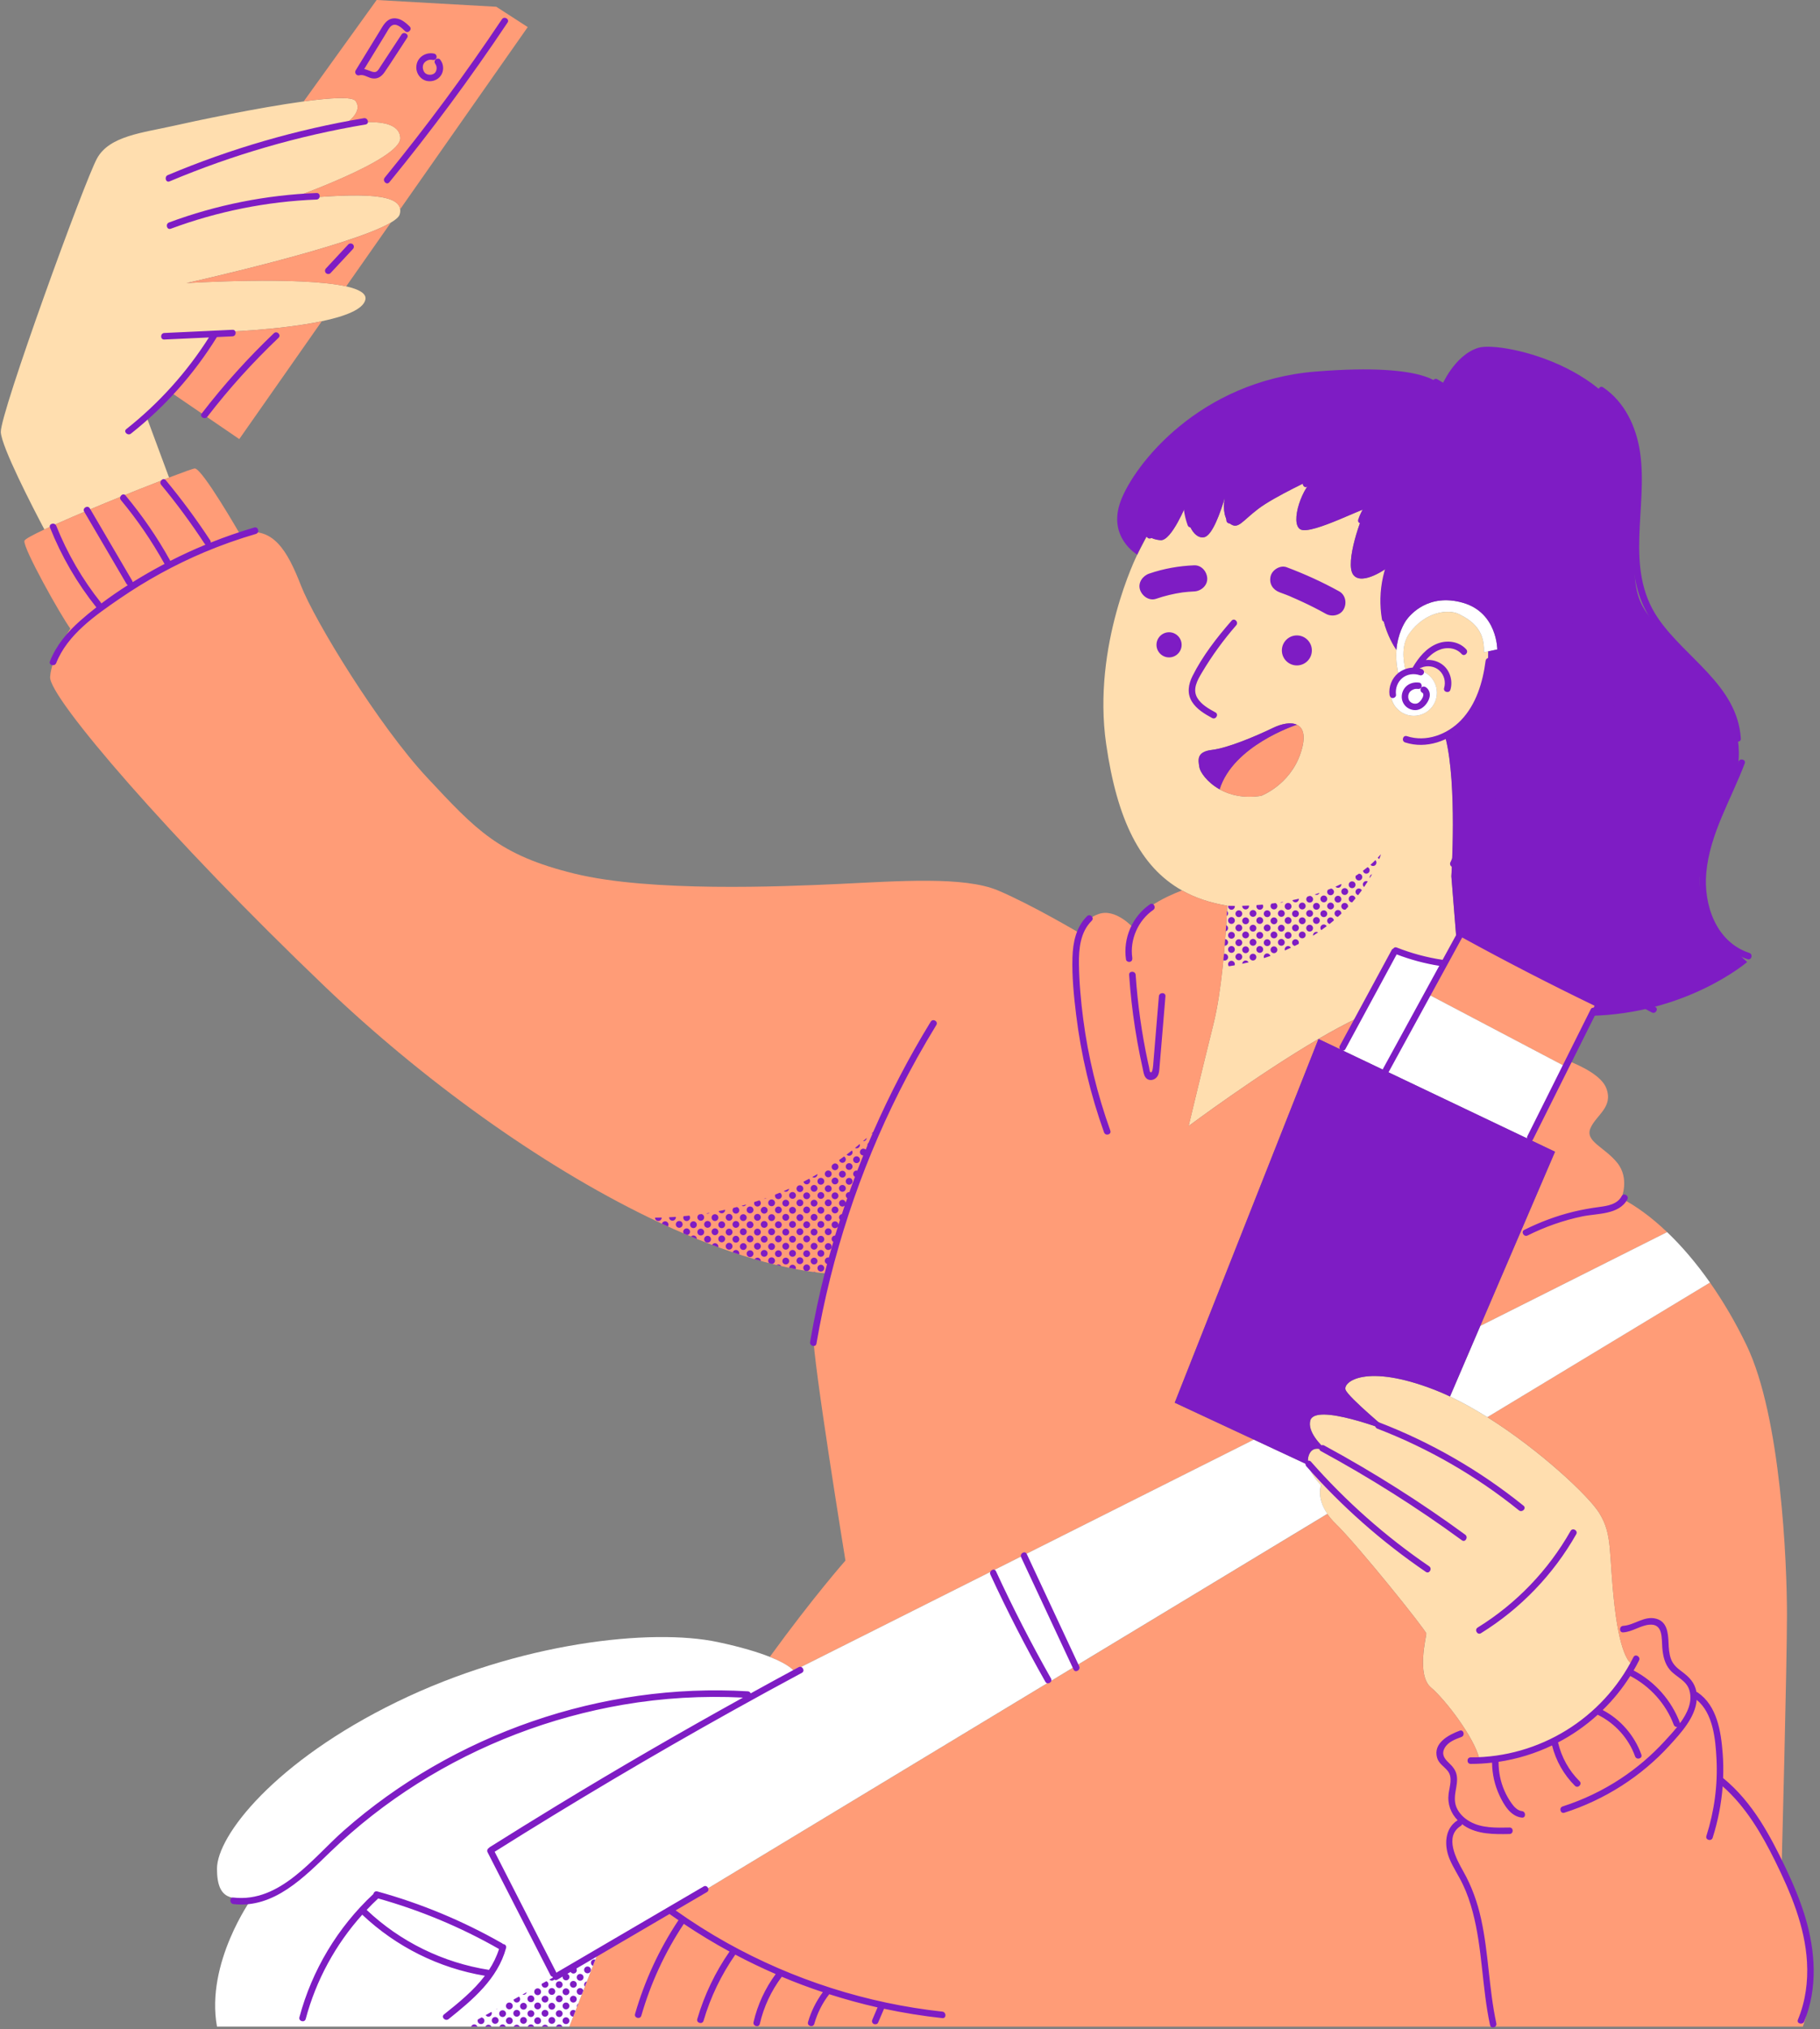 <?xml version="1.0" encoding="UTF-8" standalone="no"?><svg xmlns="http://www.w3.org/2000/svg" xmlns:xlink="http://www.w3.org/1999/xlink" fill="#000000" height="500.4" preserveAspectRatio="xMidYMid meet" version="1" viewBox="-0.2 0.0 449.0 500.4" width="449" zoomAndPan="magnify"><rect x="-0.2" y="0.0" width="449.0" height="500.4" fill="#808080" stroke="none"/><g id="change1_3"><path d="M36.11,103.22l5.57-6.66l12.27-14.66c0,0,14.61-0.45,25.23-2.68c5.69-1.2,10.23-2.9,10.76-5.33 c0.33-1.51-1.57-2.55-4.73-3.27c-11.42-2.57-39.42-0.81-39.42-0.81s40.44-9,50.44-14.92c1.22-0.72,1.99-1.4,2.17-2.01 c0.14-0.46,0.17-0.88,0.13-1.27c-0.51-4.26-11.99-3.88-27.79-2.36c0,0,28.12-9.83,27.82-15.27c-0.3-5.44-11.49-3.78-14.21-3.02 c0,0,5.29-3.02,3.18-6.05c-0.78-1.12-6.06-0.81-12.79,0.1c-11.45,1.56-27.1,4.88-31.98,5.99c-7.75,1.75-15.94,2.49-19.01,8.04 S-0.21,102.03,0,106.56c0.17,3.66,7.83,18.48,10.75,24.01c7.64-3.6,22.33-9.57,30.76-12.8L36.11,103.22z" fill="#ffdeaf"/></g><g id="change1_1"><path d="M365.87,160.86c0.32-5.79-3.43-8.04-6.09-9.39c-2.67-1.36-8.4-0.62-12.28,4.7 c-1.94,2.67-1.66,6.34-0.91,9.35c0.62-0.24,1.29-0.39,1.99-0.39c3.15,0,5.7,2.56,5.7,5.7c0,3.15-2.55,5.7-5.7,5.7 c-3.15,0-5.7-2.55-5.7-5.7c0-1.74,0.79-3.27,2.01-4.31c-0.62-2.31-0.74-4.42-0.59-6.25c-1.16-1.69-6.67-10.65-1.89-20.48 c-0.3,0.23-6.57,4.79-8.74,1.97c-2.22-2.89,2.11-14.79,3.12-16.13c1-1.33-13.42,6.41-16.15,4.93c-2.72-1.48,0.45-10.85,3.84-12.84 c0,0-10.26,4.72-14.23,7.75c-3.99,3.02-4.95,5.09-6.87,3.76c-1.47-1.02-1.94-3.59-1.45-6.37c-1.03,3.45-3.03,9.19-5.05,9.61 c-2.87,0.59-4.87-4.58-4.35-8.26c0,0-3.69,9.22-6.42,9c-2.72-0.23-3.17-1.39-3.17-1.39l-2.57,4.95c0,0-11.21,22.36-7.67,46.76 c2.69,18.58,8.36,30.26,18.71,36.06c3.24,1.82,6.93,3.07,11.15,3.75c0,0-0.26,7.15-1.13,15.19c-0.51,4.82-1.25,9.97-2.28,14.07 c-2.73,10.95-6.11,25.08-6.11,25.08s16.98-12.67,32.03-21.47l0.01-0.01c3.41-1.99,6.71-3.78,9.7-5.19l9.26-16.71l11.83,3.74 l3.27-6.17c-0.02-0.15-0.03-0.24-0.03-0.24l-1.24-15.53c0,0,1.46-22.55-1.4-33.98c0,0,7.53-2.59,9.88-14.81 c0.47-2.49,0.66-4.72,0.63-6.7L365.87,160.86z M300.69,194.67v-0.01c-3.18-1.77-4.82-4.34-4.99-5.39c-0.31-1.85-0.78-3.88,3.1-4.34 c3.88-0.47,10.56-3.26,15.06-5.43c2.15-1.04,4.42-1.48,5.89-0.77h0.01c1.61,0.76,2.29,2.86,0.92,6.98 c-2.64,7.92-9.77,10.56-9.77,10.56C306.56,196.93,303.16,196.04,300.69,194.67z" fill="#ffdeaf"/></g><g id="change1_2"><path d="M353.76,342.76c-17.06-6.63-22.75-1.9-21.99,0c0.76,1.9,10.8,10.24,10.8,10.24s-18.39-7.2-19.52-2.65 c-0.66,2.64,2.19,5.79,4.7,7.97c-1.79-1.06-3.81-1.69-4.79-0.01c-0.56,0.95-0.58,2-0.33,3.01c0.63,2.6,3.08,4.96,3.08,4.96 s-1.18,3.07,1.56,7.08c0.53,0.77,1.19,1.58,2.04,2.4c5.31,5.12,22.37,26.35,22.37,27.11s-2.46,10.24,1.14,13.27 s10.8,12.51,11.94,17.63c0,0,25.02,0.38,37.53-23.51c0,0-2.65-0.95-4.17-14.22c-1.52-13.27-0.38-17.44-3.79-22.94 c-2.56-4.13-14.55-15.43-27.58-23.61c-3.05-1.91-6.15-3.65-9.21-5.09C356.26,343.79,355,343.24,353.76,342.76z" fill="#ffdeaf"/></g><g id="change2_1"><path d="M53.95,81.91c0,0,14.61-0.45,25.23-2.68l-20.35,29.05l-17.14-11.7L53.95,81.91z M85.2,70.63l11.02-15.73 c-10,5.92-50.44,14.92-50.44,14.92S73.78,68.05,85.2,70.63z M87.51,24.91c2.12,3.02-3.18,6.05-3.18,6.05 c2.72-0.76,13.91-2.42,14.21,3.02c0.3,5.44-27.82,15.27-27.82,15.27c15.81-1.53,27.28-1.9,27.79,2.36l31.48-44.93l-7.75-5.01 L92.72,0L74.72,25.01C81.45,24.09,86.73,23.79,87.51,24.91z M334.78,251.03c-2.99,1.4-6.3,3.2-9.7,5.19l5.4,2.57L334.78,251.03z M325.07,256.22c-15.06,8.8-32.03,21.47-32.03,21.47s3.38-14.12,6.11-25.08c2.74-10.96,3.41-29.26,3.41-29.26 c-4.21-0.69-7.91-1.93-11.15-3.75h-0.02c0,0-11.1,3.94-12.06,9.15c0,0-4.29-4.82-8.48-3.35c-4.19,1.46-4.49,4.84-4.49,4.84 s-11.94-7.09-20.33-10.64s-24.61-2.3-39.06-1.62c-14.45,0.68-46.75,2.04-65.43-2.53c-18.68-4.57-24.28-10.76-36.32-23.64 c-12.03-12.88-27.79-38.73-31.14-47.34c-3.37-8.61-6.93-15.11-15.11-12.8c0,0-9.35-16.27-11.13-16.14c-0.41,0.03-2.84,0.9-6.32,2.23 c-8.43,3.23-23.12,9.2-30.76,12.8c-2.95,1.39-4.85,2.42-4.94,2.81c-0.38,1.78,9.05,18.58,11.34,21.65c0,0-4.67,6.91-5,11.93 c-0.34,5,29.71,39.93,67.69,76.25c24.04,22.98,53.01,43.96,80.12,57.09c15.73,7.63,30.84,12.6,44.01,13.8c0,0-3.38,8.89-3.55,14.96 c-0.16,6.07,7.94,55.8,7.94,55.8s-7.88,8.9-18.66,23.75c4.93,1.96,5.88,3.41,5.88,3.41l113.54-56.99l-19.53-9.1L325.07,256.22z M444.56,475.53c-4.23-14-5.2-16.25-5.2-16.25s1.29-48.42,1.29-61.13s-1.45-48.74-9.98-66.43c-2.72-5.65-5.77-10.82-9.01-15.43 l-54.92,33.19c13.04,8.18,25.02,19.48,27.58,23.61c3.41,5.5,2.27,9.67,3.79,22.94c1.52,13.27,4.17,14.22,4.17,14.22 c-12.51,23.88-37.53,23.51-37.53,23.51c-1.14-5.12-8.34-14.6-11.94-17.63s-1.14-12.51-1.14-13.27s-17.06-21.99-22.37-27.11 c-0.86-0.83-1.52-1.63-2.04-2.4L147.07,482.23l-6.83,17.55h304.32C444.56,499.79,448.79,489.53,444.56,475.53z M376.9,280.91 l6.54,3.12L365,326.98l46.08-23.13c-3.78-3.61-7.6-6.42-11.28-8.32c0,0,2.13-4.93-1.06-8.82c-3.18-3.9-7.97-5.23-6.56-8.51 c1.43-3.28,5.68-5.14,3.9-9.84c-1.16-3.08-6.22-5.51-9.57-6.82l-0.69,1.38L376.9,280.91z M360.01,230.25l-0.87,1.63l-3.27,6.18 l-3.77,7.13l33.73,17.75l0.69-1.38l5.47-11.03l1.47-2.96L360.01,230.25z M300.69,194.66v0.01c2.48,1.37,5.87,2.26,10.21,1.59 c0,0,7.14-2.64,9.77-10.56c1.37-4.12,0.69-6.22-0.92-6.98h-0.01C319.17,178.91,304,183.96,300.69,194.66z" fill="#ff9c77"/></g><g id="change3_1"><path d="M369.2,160.17l-2.23,0.46l-1.09,0.22c0.31-5.79-3.43-8.03-6.1-9.39c-2.66-1.36-8.4-0.62-12.27,4.71 c-1.94,2.67-1.67,6.34-0.91,9.34c0.62-0.23,1.29-0.38,1.99-0.38c3.15,0,5.7,2.55,5.7,5.7s-2.55,5.7-5.7,5.7 c-3.15,0-5.7-2.55-5.7-5.7c0-1.73,0.79-3.27,2.01-4.32c-0.62-2.31-0.74-4.41-0.59-6.24c0.33-3.96,1.93-6.63,2.47-7.38 c0.97-1.33,5.45-6.67,13.94-4.24C369.2,151.08,369.2,160.17,369.2,160.17z M376.9,280.91l8.92-17.98l-33.73-17.75l3.77-7.13 l-11.83-3.74l-9.26,16.71l-4.3,7.76L376.9,280.91z M325.7,366.26c0,0-2.44-2.36-3.08-4.95l-13.49-6.29l-113.54,56.99 c0,0-0.95-1.45-5.88-3.41c-2.8-1.11-6.89-2.39-12.82-3.65c-16.35-3.48-48.94,0.04-79.12,14.72c-30.17,14.68-44.44,33.03-44.44,41.18 c0,8.16,4.08,7.34,8.56,7.34c0,0-11.41,15.86-8.56,31.58h86.92l6.83-17.55l0.62-0.38l179.56-108.52 C324.52,369.33,325.7,366.26,325.7,366.26z M357.53,344.39c3.06,1.44,6.16,3.18,9.21,5.09l54.92-33.19 c-3.38-4.81-6.96-8.99-10.58-12.44L365,326.98L357.53,344.39z" fill="#ffffff"/></g><g id="change4_1"><path d="M282.94,131.83c0,0-1.47,2.38-2.57,4.95c0,0-7.43-4.26-4.09-13.23c3.34-8.97,19.41-29.63,48.2-31.93 c28.8-2.3,30.87,3.76,30.87,3.76s3.22-7.84,9.2-9.62c5.98-1.78,38.58,5.71,39.08,28.06c0.5,22.35-3.27,31.14,3.52,38.68 c6.78,7.53,24.69,20.44,21.18,37.7c-3.5,17.26-20.27,26.77,2.5,47.04c0,0-14.84,12.79-38.86,13.28l1.47-2.96l-33.44-17.32 l-0.87,1.63c-0.02-0.15-0.03-0.23-0.03-0.23l-1.25-15.53c0,0,1.46-22.55-1.4-33.98c0,0,7.54-2.6,9.87-14.81 c0.48-2.48,0.67-4.71,0.63-6.7l2.23-0.46c0,0,0-9.09-8.48-11.51c-8.48-2.42-12.97,2.91-13.94,4.24c-0.54,0.74-2.14,3.42-2.47,7.38 c-1.15-1.7-6.67-10.67-1.87-20.49c0,0-6.53,4.88-8.75,1.99c-2.22-2.89,2.11-14.79,3.11-16.13c1-1.33-13.41,6.4-16.14,4.92 c-2.73-1.48,0.44-10.85,3.84-12.84c0,0-10.26,4.72-14.24,7.75c-3.98,3.03-4.94,5.09-6.86,3.76c-1.47-1.02-1.94-3.59-1.45-6.36 c-1.03,3.45-3.04,9.2-5.04,9.61c-2.88,0.59-4.87-4.57-4.35-8.26c0,0-3.69,9.22-6.42,9C283.39,133,282.94,131.83,282.94,131.83z M322.95,358.3c0.98-1.68,3-1.06,4.79,0.01c-2.51-2.18-5.36-5.33-4.7-7.97c1.14-4.55,19.52,2.65,19.52,2.65s-10.05-8.34-10.8-10.24 c-0.76-1.9,4.93-6.63,21.99,0c1.24,0.48,2.5,1.03,3.77,1.63l7.47-17.41l18.44-42.95l-6.54-3.12l-46.42-22.12l-5.4-2.57l0,0l0,0 l-35.47,89.71l19.52,9.1l13.49,6.29C322.38,360.3,322.4,359.26,322.95,358.3z" fill="#7e1cc4"/></g><g id="change5_1"><path d="M300.69,194.66c-3.18-1.77-4.82-4.34-4.99-5.39c-0.31-1.85-0.78-3.88,3.1-4.34 c3.88-0.47,10.56-3.26,15.06-5.43c2.15-1.04,4.42-1.48,5.89-0.77C319.17,178.91,304,183.96,300.69,194.66z M303.95,128.37 c-1.41-11.58,5.8-22.53,17.07-25.66c1-0.28,0.57-1.83-0.43-1.55c-11.89,3.31-19.74,14.93-18.25,27.21 C302.47,129.38,304.07,129.39,303.95,128.37z M322.34,119.99c5.71-4.13,12.63-6.26,19.68-6.03c1.03,0.03,1.03-1.57,0-1.61 c-7.3-0.24-14.57,1.97-20.49,6.25C320.69,119.21,321.5,120.6,322.34,119.99z M294.35,129.1c-1.75-4.82-1.27-10.23,1.35-14.65 c0.53-0.89-0.86-1.7-1.39-0.81c-2.82,4.76-3.4,10.69-1.51,15.89C293.15,130.49,294.7,130.08,294.35,129.1z M284.02,131.47 c-2.84-2.51-1.25-6.68-0.09-9.6c0.16-0.4-0.18-0.88-0.56-0.99c-0.46-0.13-0.83,0.16-0.99,0.56c-0.8,1.99-1.61,4.06-1.56,6.24 c0.04,1.83,0.67,3.69,2.06,4.92C283.65,133.29,284.8,132.16,284.02,131.47z M334.87,128.13c-0.32,0.98,1.23,1.41,1.55,0.43 c1.36-4.12,4.93-7.32,9.15-8.3c1.01-0.23,0.58-1.78-0.43-1.55C340.37,119.81,336.4,123.49,334.87,128.13z M345.25,132.67 c-4.12,5.79-5.71,13.07-4.52,20.06c0.17,1.02,1.72,0.59,1.55-0.43c-1.12-6.57,0.51-13.4,4.36-18.82 C347.24,132.64,345.85,131.84,345.25,132.67z M369.61,150.6c-1.01,0.21-0.58,1.76,0.43,1.55c8.04-1.67,12.16-8.91,14.96-16.07 c0.21,8.86-3.33,17.59-9.79,23.75c-0.75,0.71,0.39,1.85,1.14,1.14c6.31-6.01,10.01-14.47,10.26-23.13 c2.07,9.85,1.42,20.21-1.99,29.73c-3.84,10.7-11.1,19.66-17.53,28.88c-3.59,5.15-6.97,10.45-9.48,16.22 c-0.41,0.94,0.98,1.76,1.39,0.81c4.64-10.65,12.19-19.57,18.58-29.17c3.11-4.67,5.95-9.54,8.01-14.77 c2.25-5.69,3.5-11.78,3.77-17.89c0.31-6.91-0.67-13.85-2.86-20.4c-0.32-0.95-1.77-0.58-1.56,0.34 C382.28,139.31,378.6,148.73,369.61,150.6z M350.17,108.49c11.17-0.57,22.21,4.91,28.54,14.09c-5.53-2.25-11.72-2.63-17.5-1 c-0.99,0.28-0.57,1.83,0.43,1.55c6.3-1.78,13.13-1.04,18.89,2.07c0.25,0.13,0.48,0.12,0.68,0.03c0.53,0.54,1.61-0.19,1.23-1.03 c-5.88-12.83-15.78-23.64-28.02-30.66c-0.9-0.52-1.71,0.87-0.81,1.39c9.98,5.72,18.31,13.98,24.16,23.83 c-6.81-7.83-17.15-12.42-27.6-11.88C349.15,106.94,349.14,108.54,350.17,108.49z M392.23,248.91 c-5.21,10.43-10.42,20.86-15.63,31.29c-0.46,0.92,0.93,1.74,1.39,0.81c5.21-10.43,10.42-20.86,15.63-31.29 C394.08,248.8,392.69,247.99,392.23,248.91z M331.72,258.71c4.21-7.78,8.43-15.56,12.64-23.35c3.4,1.3,6.92,2.25,10.51,2.82 c-4.62,8.45-9.23,16.89-13.85,25.34c-0.5,0.91,0.89,1.72,1.39,0.81c6.04-11.05,12.08-22.1,18.12-33.14 c10.81,5.93,21.78,11.58,32.88,16.94c0.93,0.45,1.74-0.94,0.81-1.39c-6.8-3.28-13.54-6.69-20.23-10.18 c-0.03-0.13-0.07-0.26-0.18-0.39c-2.49-2.88-1.93-6.88-0.92-10.25c1.02-3.41,2.43-6.69,3.52-10.08c1.89-5.9,2.76-12.61-0.55-18.19 c-0.53-0.89-1.92-0.08-1.39,0.81c3.76,6.33,1.58,13.83-0.75,20.24c-1.8,4.95-4.78,11.31-2.44,16.43c-3.5-1.85-6.99-3.72-10.46-5.62 c-0.25-0.14-0.49-0.12-0.69-0.03c-0.26-0.02-0.53,0.08-0.7,0.38c-1.25,2.28-2.49,4.56-3.74,6.84c-3.88-0.58-7.67-1.6-11.32-3.04 c-0.37-0.15-0.66,0-0.82,0.25c-0.16,0.05-0.31,0.16-0.41,0.35c-4.27,7.88-8.53,15.76-12.8,23.64 C329.84,258.81,331.23,259.62,331.72,258.71z M402.66,181.58c2.54,6.58,0.26,13.49-2.76,19.48c-2.86,5.69-6.46,11.17-7.75,17.5 c-1.23,6.05-0.46,12.43,2.2,18c2.71,5.67,7.37,10.31,12.98,13.12c0.92,0.46,1.74-0.92,0.81-1.39c-11.36-5.69-17.42-18.8-13.99-31.14 c3.26-11.76,14.84-22.55,10.21-35.62c-2.16-6.08-7.06-10.67-11.72-14.9c-0.76-0.7-1.9,0.44-1.14,1.14 C395.84,171.72,400.5,175.97,402.66,181.58z M402.55,132.69c-0.18,6.25,0.41,12.68,3.47,18.26c2.85,5.19,7.31,9.23,11.44,13.39 c4.83,4.87,9.74,10.63,10.2,17.79c0.07,1.03,1.67,1.03,1.61,0c-0.84-13.17-13.79-19.85-20.5-29.78 c-8.35-12.35-2.31-27.33-4.39-40.98c-0.94-6.18-3.78-12.26-9.08-15.84c-0.86-0.58-1.66,0.81-0.81,1.39 C406.06,104.76,402.88,120.92,402.55,132.69z M428.68,187.84c-3.61,9.59-9.39,18.75-9.65,29.28c-0.2,8.1,3.76,16.75,11.9,19.43 c0.99,0.32,1.41-1.23,0.43-1.55c-8.22-2.7-11.34-11.91-10.61-19.82c0.88-9.61,6.14-18.06,9.48-26.92 C430.59,187.3,429.04,186.88,428.68,187.84z M299.65,175.68c-1.62-0.88-3.42-1.88-4.42-3.49c-1.35-2.16-0.03-4.45,1.12-6.37 c2.45-4.12,5.28-8,8.43-11.62c0.68-0.78-0.45-1.92-1.14-1.14c-3.62,4.14-7.18,8.72-9.65,13.66c-1.01,2.02-1.39,4.26-0.16,6.28 c1.14,1.86,3.13,3.05,5,4.07C299.75,177.56,300.56,176.18,299.65,175.68z M344.7,166.02c-1.53,1.26-2.36,3.37-2.1,5.33 c0.06,0.43,0.33,0.8,0.8,0.8c0.39,0,0.86-0.37,0.8-0.8c-0.2-1.54,0.33-3.11,1.55-4.13c1.2-1,2.9-1.21,4.34-0.7 c0.41,0.14,0.88-0.16,0.99-0.56c0.12-0.44-0.15-0.84-0.56-0.99c-0.15-0.05-0.29-0.08-0.44-0.12c0.02-0.04,0.05-0.08,0.07-0.12 c0.12-0.01,0.23-0.04,0.34-0.09c1.4-0.63,3.25-0.36,4.41,0.71c1.2,1.1,1.62,2.81,1.17,4.32c-0.3,0.99,1.25,1.42,1.55,0.43 c0.62-2.07-0.02-4.51-1.66-5.95c-1.22-1.07-2.82-1.53-4.39-1.38c0.84-0.98,1.83-1.83,3.03-2.39c1.93-0.89,4.32-0.73,5.79,0.9 c0.69,0.77,1.83-0.37,1.14-1.14c-1.8-2-4.76-2.36-7.18-1.4c-2.72,1.09-4.58,3.41-6.03,5.87c-0.01,0.01,0,0.02-0.01,0.03 C347.02,164.7,345.73,165.18,344.7,166.02z M347.57,172.9c0.02,0.02,0.03,0.03-0.01-0.01C347.56,172.89,347.56,172.89,347.57,172.9 C347.56,172.9,347.56,172.9,347.57,172.9z M348.69,169.96c-0.12,0.03-0.24,0.07-0.35,0.12c0.14-0.06-0.14,0.08-0.17,0.1 c-0.08,0.05-0.16,0.1-0.24,0.16c-0.02,0.02-0.09,0.08-0.1,0.08c-0.04,0.03-0.07,0.07-0.11,0.1c-0.05,0.05-0.1,0.11-0.15,0.16 c0,0.01-0.01,0.01-0.01,0.02c-0.06,0.09-0.12,0.19-0.17,0.29c-0.01,0.02-0.03,0.08-0.04,0.09c-0.01,0.03-0.02,0.06-0.03,0.09 c-0.03,0.09-0.06,0.19-0.08,0.29c-0.01,0.04-0.02,0.08-0.02,0.12c0,0.01,0,0.01,0,0.03c-0.01,0.12-0.01,0.25,0,0.37 c0,0.04,0.01,0.08,0.01,0.12c0,0.01,0,0.01,0.01,0.03c0.02,0.1,0.04,0.19,0.07,0.29c0.01,0.04,0.03,0.08,0.04,0.13 c0,0.01,0.01,0.02,0.01,0.02c0.06,0.11,0.12,0.21,0.18,0.32c0,0.01,0.01,0.02,0.02,0.02c-0.01-0.01-0.01-0.01-0.01-0.02 c0.01,0.01,0.01,0.01,0.02,0.02c0,0,0,0.01,0.01,0.01c0.02,0.03,0.05,0.05,0.07,0.08c0.05,0.06,0.11,0.11,0.17,0.16 c0.01,0.01,0.13,0.09,0.16,0.11c0.06,0.04,0.12,0.07,0.19,0.1c0.01,0,0.02,0.01,0.04,0.02c0.08,0.03,0.15,0.06,0.23,0.08 c0.09,0.03,0.18,0.04,0.28,0.06c-0.17-0.04,0.08,0,0.14,0c0.07,0,0.14,0,0.21,0c0.01,0,0.02,0,0.03,0c0.08-0.01,0.16-0.03,0.24-0.05 c0.05-0.01,0.09-0.03,0.13-0.04c0.02-0.01,0.02,0,0.03-0.01c0,0,0,0,0.02-0.01c0.09-0.05,0.18-0.1,0.27-0.16 c0.02-0.02,0.08-0.05,0.08-0.06c0.03-0.03,0.06-0.05,0.09-0.08c0.09-0.08,0.17-0.16,0.25-0.25c0.04-0.04,0.07-0.08,0.1-0.12 c0.01-0.01,0.04-0.05,0.06-0.08c0.02-0.03,0.05-0.07,0.05-0.07c0.03-0.04,0.06-0.09,0.09-0.13c0.07-0.12,0.15-0.23,0.21-0.36 c0.03-0.05,0.05-0.1,0.08-0.15c0.01-0.02,0.01-0.02,0.01-0.03c0-0.01,0,0,0-0.01c0.04-0.1,0.07-0.21,0.1-0.32 c0-0.01,0.01-0.06,0.02-0.09c0-0.04,0.01-0.16,0.01-0.15c0-0.01,0-0.08-0.01-0.11c-0.01-0.03-0.01-0.06-0.01-0.07 c-0.01-0.05-0.03-0.09-0.04-0.14c0,0,0,0-0.01-0.01c-0.02-0.04-0.04-0.07-0.07-0.11c-0.01-0.01-0.03-0.03-0.04-0.04 c-0.01,0-0.05-0.03-0.06-0.04c-0.02-0.01-0.05-0.03-0.07-0.04c-0.4-0.21-0.48-0.73-0.29-1.1c0.21-0.4,0.73-0.48,1.1-0.29 c0.71,0.37,1.1,1.17,1.1,1.94c0,0.75-0.34,1.48-0.76,2.08c-0.73,1.03-1.82,1.81-3.14,1.68c-1.29-0.13-2.37-0.92-2.83-2.15 c-0.44-1.19-0.13-2.58,0.71-3.51c0.86-0.95,2.19-1.31,3.43-1.11c0.44,0.07,0.65,0.6,0.56,0.99c-0.1,0.45-0.58,0.63-0.99,0.56 c-0.03,0-0.03-0.01-0.04-0.01c-0.01,0-0.01,0-0.04,0c-0.05,0-0.1-0.01-0.15-0.01c-0.11,0-0.21,0.01-0.32,0.02 c-0.02,0-0.12,0.02-0.13,0.02C348.79,169.93,348.74,169.94,348.69,169.96z M347.34,172.52 C347.32,172.46,347.33,172.49,347.34,172.52L347.34,172.52z M347.58,170.66C347.6,170.64,347.63,170.59,347.58,170.66L347.58,170.66 z M346.88,181.54c-0.99-0.32-1.41,1.23-0.43,1.55c5.19,1.7,10.92-0.35,14.69-4.1c4.24-4.22,6.01-10.23,6.77-16.01 c0.13-1.02-1.47-1.01-1.61,0c-0.69,5.26-2.32,10.75-6.08,14.65C356.84,181.14,351.64,183.1,346.88,181.54z M283.29,141.46 c-1.59,0.55-2.8,2.23-2.25,3.96c0.51,1.57,2.25,2.83,3.96,2.25c2.13-0.73,4.31-1.25,6.54-1.58c0.95-0.11,1.91-0.2,2.87-0.24 c1.68-0.07,3.29-1.43,3.22-3.22c-0.08-1.68-1.42-3.29-3.22-3.22C290.64,139.56,286.86,140.23,283.29,141.46z M330.16,145.82 c-4.16-2.3-8.5-4.27-12.95-5.94c-1.58-0.59-3.59,0.66-3.95,2.25c-0.42,1.83,0.56,3.32,2.25,3.95c1.05,0.4,2.16,0.77,3.17,1.26 c-0.02-0.01-0.03-0.01-0.05-0.02c0.05,0.02,0.09,0.04,0.12,0.05c0.28,0.12,0.56,0.24,0.83,0.36c0.49,0.21,0.97,0.43,1.45,0.66 c2,0.92,3.96,1.92,5.88,2.99c1.47,0.81,3.57,0.41,4.4-1.15C332.12,148.71,331.74,146.69,330.16,145.82z M340.49,210.66 c-0.26,0.3-0.53,0.58-0.8,0.86c0.1,0.14,0.23,0.25,0.39,0.31C340.34,211.16,340.47,210.74,340.49,210.66z M339.37,212.72 c0-0.24-0.1-0.45-0.26-0.6c-0.39,0.39-0.79,0.77-1.21,1.13c0.15,0.19,0.38,0.31,0.63,0.31C339,213.56,339.37,213.18,339.37,212.72z M337.18,213.85c-0.37,0.3-0.75,0.6-1.13,0.88c0.06,0.41,0.39,0.72,0.81,0.72c0.46,0,0.84-0.37,0.84-0.84 C337.7,214.27,337.49,213.97,337.18,213.85z M333.37,222.52c0.01,0,0.02,0,0.03-0.01c0.27-0.31,0.54-0.62,0.79-0.93 c-0.05-0.41-0.39-0.74-0.82-0.74c-0.46,0-0.84,0.37-0.84,0.84C332.54,222.14,332.91,222.52,333.37,222.52z M337.7,216.37 c0,0.06,0.02,0.12,0.04,0.18c0.2-0.33,0.38-0.65,0.55-0.96C337.95,215.69,337.7,215.99,337.7,216.37z M335.04,217.13 c0.46,0,0.84-0.37,0.84-0.84c0-0.46-0.37-0.83-0.83-0.83c-0.26,0.18-0.51,0.35-0.78,0.51c-0.04,0.1-0.06,0.21-0.06,0.32 C334.21,216.75,334.58,217.13,335.04,217.13z M336.33,218.74c0.32-0.47,0.62-0.93,0.9-1.37c-0.11-0.06-0.23-0.09-0.37-0.09 c-0.46,0-0.84,0.37-0.84,0.84C336.03,218.37,336.15,218.59,336.33,218.74z M334.87,220.74c0.31-0.4,0.61-0.8,0.9-1.19 c-0.14-0.26-0.41-0.44-0.72-0.44c-0.46,0-0.84,0.37-0.84,0.84C334.21,220.34,334.5,220.65,334.87,220.74z M333.37,217.35 c-0.46,0-0.84,0.37-0.84,0.84s0.37,0.84,0.84,0.84c0.46,0,0.84-0.37,0.84-0.84S333.84,217.35,333.37,217.35z M331.55,219.02 c-0.46,0-0.84,0.37-0.84,0.84s0.37,0.84,0.84,0.84s0.84-0.37,0.84-0.84S332.01,219.02,331.55,219.02z M326.39,222.52 c0.46,0,0.84-0.37,0.84-0.84c0-0.46-0.37-0.84-0.84-0.84c-0.46,0-0.84,0.37-0.84,0.84C325.55,222.14,325.93,222.52,326.39,222.52z M330.72,218.11c0-0.04-0.02-0.08-0.02-0.12c-0.47,0.23-0.95,0.46-1.43,0.67c0.15,0.17,0.37,0.28,0.62,0.28 C330.34,218.95,330.72,218.57,330.72,218.11z M328.18,219.12c-0.26,0.11-0.52,0.21-0.78,0.31c-0.11,0.14-0.18,0.31-0.18,0.5 c0,0.46,0.37,0.84,0.84,0.84c0.46,0,0.84-0.37,0.84-0.84C328.89,219.52,328.58,219.19,328.18,219.12z M329.88,222.59L329.88,222.59 c0.46,0,0.84-0.37,0.84-0.84c0-0.46-0.37-0.84-0.84-0.84s-0.84,0.37-0.84,0.84C329.05,222.22,329.42,222.59,329.88,222.59z M326.39,227.98c-0.46,0-0.84,0.37-0.84,0.84c0,0.22,0.09,0.41,0.22,0.56c0.45-0.32,0.89-0.65,1.32-0.97 C326.95,228.16,326.69,227.98,326.39,227.98z M331.55,224.34c0.07,0,0.14-0.02,0.2-0.04c0.21-0.21,0.4-0.42,0.6-0.63 c0.01-0.05,0.03-0.1,0.03-0.16c0-0.46-0.37-0.84-0.84-0.84s-0.84,0.37-0.84,0.84C330.72,223.97,331.09,224.34,331.55,224.34z M328.06,222.59c-0.46,0-0.84,0.37-0.84,0.84c0,0.46,0.37,0.84,0.84,0.84c0.46,0,0.84-0.37,0.84-0.84 C328.89,222.97,328.52,222.59,328.06,222.59z M329.88,226.09C329.88,226.09,329.88,226.09,329.88,226.09 c0.28-0.25,0.56-0.5,0.82-0.75c0-0.03,0.02-0.05,0.02-0.08c0-0.46-0.37-0.84-0.84-0.84s-0.84,0.37-0.84,0.84 C329.05,225.71,329.42,226.09,329.88,226.09z M327.81,227.86c0.37-0.29,0.72-0.59,1.07-0.88c-0.05-0.41-0.39-0.74-0.82-0.74 c-0.46,0-0.84,0.37-0.84,0.84C327.22,227.45,327.47,227.75,327.81,227.86z M326.39,224.49c-0.46,0-0.84,0.37-0.84,0.84 c0,0.46,0.37,0.84,0.84,0.84c0.46,0,0.84-0.37,0.84-0.84C327.22,224.87,326.85,224.49,326.39,224.49z M325.33,220.19 c-0.39,0.13-0.78,0.26-1.17,0.38c0.12,0.07,0.26,0.12,0.41,0.12C324.91,220.69,325.2,220.49,325.33,220.19z M320.24,221.68 c0-0.01-0.01-0.03-0.01-0.04c-0.54,0.12-1.07,0.24-1.6,0.35c0.12,0.31,0.42,0.53,0.77,0.53 C319.86,222.52,320.24,222.14,320.24,221.68z M322.96,220.93c-0.17,0.05-0.35,0.09-0.52,0.14c-0.22,0.15-0.38,0.39-0.38,0.68 c0,0.46,0.37,0.84,0.84,0.84h0c0.46,0,0.84-0.37,0.84-0.84C323.73,221.32,323.39,220.97,322.96,220.93z M325.4,227 c0-0.46-0.37-0.84-0.84-0.84s-0.84,0.37-0.84,0.84c0,0.46,0.37,0.84,0.84,0.84S325.4,227.46,325.4,227z M319.4,227.98 c-0.46,0-0.84,0.37-0.84,0.84c0,0.46,0.37,0.84,0.84,0.84c0.46,0,0.84-0.37,0.84-0.84C320.24,228.36,319.86,227.98,319.4,227.98z M324.57,224.34c0.46,0,0.84-0.37,0.84-0.84c0-0.46-0.37-0.84-0.84-0.84s-0.84,0.37-0.84,0.84 C323.73,223.97,324.1,224.34,324.57,224.34z M321.07,222.59c-0.46,0-0.84,0.37-0.84,0.84c0,0.46,0.37,0.84,0.84,0.84 c0.46,0,0.84-0.37,0.84-0.84C321.91,222.97,321.53,222.59,321.07,222.59z M322.89,224.42c-0.46,0-0.84,0.37-0.84,0.84 c0,0.46,0.37,0.84,0.84,0.84s0.84-0.37,0.84-0.84C323.73,224.79,323.36,224.42,322.89,224.42z M321.07,227.91 c0.46,0,0.84-0.37,0.84-0.84c0-0.46-0.37-0.84-0.84-0.84c-0.46,0-0.84,0.37-0.84,0.84C320.24,227.53,320.61,227.91,321.07,227.91z M322.89,229.73L322.89,229.73c0.46,0,0.84-0.37,0.84-0.84c0-0.46-0.37-0.84-0.84-0.84s-0.84,0.37-0.84,0.84 C322.06,229.36,322.43,229.73,322.89,229.73z M319.4,224.49c-0.46,0-0.84,0.37-0.84,0.84c0,0.46,0.37,0.84,0.84,0.84 c0.46,0,0.84-0.37,0.84-0.84C320.24,224.87,319.86,224.49,319.4,224.49z M324.98,229.93c-0.12-0.07-0.26-0.12-0.41-0.12 c-0.46,0-0.84,0.37-0.84,0.84c0,0.03,0.01,0.06,0.02,0.09C324.17,230.47,324.58,230.2,324.98,229.93z M321.07,229.73 c-0.46,0-0.84,0.37-0.84,0.84c0,0.46,0.37,0.83,0.84,0.83c0.46,0,0.84-0.37,0.84-0.83C321.91,230.1,321.53,229.73,321.07,229.73z M319.4,231.63c-0.46,0-0.84,0.37-0.84,0.84c0,0.4,0.28,0.72,0.66,0.8c0.32-0.16,0.64-0.32,0.95-0.48c0.04-0.1,0.06-0.2,0.06-0.32 C320.24,232,319.86,231.63,319.4,231.63z M316.42,222.4c-0.27,0.05-0.54,0.09-0.81,0.13c0.09,0.03,0.19,0.06,0.29,0.06h0 C316.11,222.59,316.28,222.51,316.42,222.4z M317.58,226.16c-0.46,0-0.84,0.37-0.84,0.84c0,0.46,0.37,0.84,0.84,0.84 s0.84-0.37,0.84-0.84C318.41,226.54,318.04,226.16,317.58,226.16z M312.42,227.98c-0.46,0-0.84,0.37-0.84,0.84 c0,0.46,0.37,0.84,0.84,0.84s0.84-0.37,0.84-0.84C313.25,228.36,312.88,227.98,312.42,227.98z M317.58,222.67 c-0.46,0-0.84,0.37-0.84,0.84c0,0.46,0.37,0.84,0.84,0.84s0.84-0.37,0.84-0.84C318.41,223.04,318.04,222.67,317.58,222.67z M314.47,222.7c-0.33,0.05-0.65,0.09-0.96,0.13c-0.16,0.15-0.26,0.36-0.26,0.6c0,0.46,0.37,0.84,0.84,0.84s0.84-0.37,0.84-0.84 C314.92,223.11,314.74,222.84,314.47,222.7z M315.91,224.42c-0.46,0-0.84,0.37-0.84,0.84c0,0.46,0.37,0.84,0.84,0.84 s0.84-0.37,0.84-0.84C316.74,224.79,316.37,224.42,315.91,224.42z M314.09,226.24c-0.46,0-0.84,0.37-0.84,0.84 c0,0.46,0.37,0.84,0.84,0.84s0.84-0.37,0.84-0.84C314.92,226.61,314.55,226.24,314.09,226.24z M315.91,228.06 c-0.46,0-0.84,0.37-0.84,0.84c0,0.46,0.37,0.83,0.83,0.84h0c0.46,0,0.83-0.37,0.83-0.84C316.74,228.43,316.37,228.06,315.91,228.06z M312.42,224.49c-0.46,0-0.84,0.37-0.84,0.84c0,0.46,0.37,0.84,0.84,0.84s0.84-0.37,0.84-0.84 C313.25,224.87,312.88,224.49,312.42,224.49z M317.58,233.3c-0.46,0-0.84,0.37-0.84,0.84c0,0.09,0.02,0.17,0.05,0.25 c0.51-0.22,1-0.45,1.49-0.67C318.13,233.47,317.88,233.3,317.58,233.3z M312.42,235.12c-0.46,0-0.84,0.37-0.84,0.84 c0,0.11,0.02,0.21,0.06,0.31c0.53-0.17,1.05-0.34,1.57-0.52C313.11,235.39,312.8,235.12,312.42,235.12z M317.58,229.81 c-0.46,0-0.84,0.37-0.84,0.84s0.37,0.84,0.84,0.84s0.84-0.37,0.84-0.84S318.04,229.81,317.58,229.81z M314.09,229.73 c-0.46,0-0.84,0.37-0.84,0.84c0,0.46,0.37,0.83,0.84,0.83s0.84-0.37,0.84-0.83C314.92,230.1,314.55,229.73,314.09,229.73z M315.91,231.55c-0.46,0-0.84,0.37-0.84,0.84c0,0.46,0.37,0.84,0.84,0.84s0.84-0.37,0.84-0.84 C316.74,231.93,316.37,231.55,315.91,231.55z M314.09,233.38c-0.46,0-0.84,0.37-0.84,0.84c0,0.46,0.37,0.84,0.84,0.84 s0.84-0.37,0.84-0.84C314.92,233.75,314.55,233.38,314.09,233.38z M312.42,231.63c-0.46,0-0.84,0.37-0.84,0.84 c0,0.46,0.37,0.84,0.84,0.84s0.84-0.37,0.84-0.84C313.25,232,312.88,231.63,312.42,231.63z M310.59,226.16 c-0.46,0-0.84,0.37-0.84,0.84c0,0.46,0.37,0.84,0.84,0.84c0.46,0,0.84-0.37,0.84-0.84C311.43,226.54,311.05,226.16,310.59,226.16z M305.43,227.98c-0.46,0-0.84,0.37-0.84,0.84c0,0.46,0.37,0.84,0.84,0.84c0.46,0,0.84-0.37,0.84-0.84 C306.26,228.36,305.89,227.98,305.43,227.98z M309.82,223.2c-0.04,0.1-0.06,0.2-0.06,0.31c0,0.46,0.37,0.84,0.84,0.84 c0.46,0,0.84-0.37,0.84-0.84c0-0.16-0.06-0.3-0.14-0.43C310.78,223.12,310.3,223.16,309.82,223.2z M306.27,223.38 c0,0.02-0.01,0.03-0.01,0.05c0,0.46,0.37,0.84,0.84,0.84s0.84-0.37,0.84-0.84c0-0.04-0.02-0.07-0.02-0.11 C307.32,223.34,306.78,223.36,306.27,223.38z M308.92,224.42c-0.46,0-0.84,0.37-0.84,0.84c0,0.46,0.37,0.84,0.84,0.84 c0.46,0,0.84-0.37,0.84-0.84C309.76,224.79,309.38,224.42,308.92,224.42z M307.1,226.24c-0.46,0-0.84,0.37-0.84,0.84 c0,0.46,0.37,0.84,0.84,0.84s0.84-0.37,0.84-0.84C307.93,226.61,307.56,226.24,307.1,226.24z M308.92,228.06 c-0.46,0-0.84,0.37-0.84,0.84c0,0.46,0.37,0.83,0.83,0.84h0c0.46,0,0.83-0.37,0.83-0.84C309.76,228.43,309.38,228.06,308.92,228.06z M305.43,224.49c-0.46,0-0.84,0.37-0.84,0.84c0,0.46,0.37,0.84,0.84,0.84c0.46,0,0.84-0.37,0.84-0.84 C306.26,224.87,305.89,224.49,305.43,224.49z M310.59,233.3c-0.46,0-0.84,0.37-0.84,0.84c0,0.46,0.37,0.84,0.84,0.84 c0.46,0,0.84-0.37,0.84-0.84C311.43,233.67,311.05,233.3,310.59,233.3z M305.43,235.12c-0.46,0-0.84,0.37-0.84,0.84 c0,0.46,0.37,0.84,0.84,0.84c0.46,0,0.84-0.37,0.84-0.84C306.26,235.5,305.89,235.12,305.43,235.12z M310.59,229.81 c-0.46,0-0.84,0.37-0.84,0.84s0.37,0.84,0.84,0.84c0.46,0,0.84-0.37,0.84-0.84S311.05,229.81,310.59,229.81z M307.1,229.73 c-0.46,0-0.84,0.37-0.84,0.84c0,0.46,0.37,0.83,0.84,0.83s0.84-0.37,0.84-0.83C307.93,230.1,307.56,229.73,307.1,229.73z M308.92,231.55c-0.46,0-0.84,0.37-0.84,0.84c0,0.46,0.37,0.84,0.84,0.84c0.46,0,0.84-0.37,0.84-0.84 C309.76,231.93,309.38,231.55,308.92,231.55z M307.1,233.38c-0.46,0-0.84,0.37-0.84,0.84c0,0.46,0.37,0.84,0.84,0.84 s0.84-0.37,0.84-0.84C307.93,233.75,307.56,233.38,307.1,233.38z M308.92,235.2c-0.46,0-0.84,0.37-0.84,0.84 c0,0.46,0.37,0.83,0.83,0.83h0c0.46,0,0.83-0.37,0.83-0.83C309.76,235.57,309.38,235.2,308.92,235.2z M305.43,231.63 c-0.46,0-0.84,0.37-0.84,0.84c0,0.46,0.37,0.84,0.84,0.84c0.46,0,0.84-0.37,0.84-0.84C306.26,232,305.89,231.63,305.43,231.63z M307.1,236.87c-0.45,0-0.81,0.36-0.83,0.8c0.53-0.11,1.05-0.23,1.56-0.35C307.69,237.05,307.42,236.87,307.1,236.87z M303.61,226.16c-0.46,0-0.84,0.37-0.84,0.84c0,0.46,0.37,0.84,0.84,0.84c0.46,0,0.83-0.37,0.83-0.84 C304.44,226.54,304.07,226.16,303.61,226.16z M302.8,223.37c-0.01,0.05-0.03,0.09-0.03,0.14c0,0.46,0.37,0.84,0.84,0.84 c0.46,0,0.83-0.37,0.83-0.84c0-0.04-0.02-0.07-0.02-0.11C303.65,223.4,303.09,223.38,302.8,223.37z M302.5,224.64 c-0.02,0.36-0.04,0.78-0.06,1.26c0.2-0.15,0.34-0.38,0.34-0.65C302.77,225.01,302.66,224.79,302.5,224.64z M302.3,228.15 c-0.03,0.48-0.06,0.99-0.1,1.52c0.33-0.11,0.57-0.41,0.57-0.78C302.77,228.57,302.58,228.29,302.3,228.15z M303.61,233.3 c-0.46,0-0.84,0.37-0.84,0.84c0,0.46,0.37,0.84,0.84,0.84c0.46,0,0.83-0.37,0.83-0.84C304.44,233.67,304.07,233.3,303.61,233.3z M303.61,229.81c-0.46,0-0.84,0.37-0.84,0.84s0.37,0.84,0.84,0.84c0.46,0,0.83-0.37,0.83-0.84S304.07,229.81,303.61,229.81z M302.06,231.58c-0.04,0.53-0.08,1.08-0.13,1.64c0,0,0,0,0,0c0.46,0,0.84-0.37,0.84-0.84C302.77,231.97,302.46,231.64,302.06,231.58 z M301.94,235.2c-0.06,0-0.12,0.02-0.18,0.04c-0.05,0.52-0.1,1.04-0.15,1.57c0.1,0.04,0.21,0.07,0.33,0.07h0 c0.46,0,0.84-0.37,0.84-0.83C302.77,235.57,302.4,235.2,301.94,235.2z M303.61,236.94c-0.46,0-0.84,0.37-0.84,0.84 c0,0.2,0.08,0.37,0.19,0.51c0.47-0.08,0.96-0.15,1.42-0.23c0.03-0.09,0.06-0.18,0.06-0.28 C304.44,237.32,304.07,236.94,303.61,236.94z M288.21,155.92c-1.71,0-3.1,1.39-3.1,3.1s1.39,3.1,3.1,3.1s3.1-1.39,3.1-3.1 S289.92,155.92,288.21,155.92z M323.44,160.4c0-2.04-1.66-3.7-3.7-3.7c-2.04,0-3.7,1.66-3.7,3.7s1.66,3.7,3.7,3.7 C321.79,164.1,323.44,162.44,323.44,160.4z M285.7,245.69c-0.3,3.64-0.61,7.27-0.91,10.91c-0.15,1.82-0.3,3.64-0.45,5.45 c-0.03,0.4-0.14,2.95-0.79,2.31c-0.17-0.17-0.19-0.82-0.26-1.09c-0.11-0.47-0.21-0.95-0.31-1.42c-1.52-7.06-2.52-14.23-3.01-21.44 c-0.07-1.03-1.68-1.03-1.61,0c0.3,4.44,0.79,8.86,1.48,13.26c0.35,2.24,0.75,4.48,1.2,6.7c0.21,1.03,0.43,2.06,0.66,3.09 c0.17,0.75,0.25,1.66,0.74,2.28c0.79,0.99,2.25,0.68,2.89-0.3c0.46-0.7,0.47-1.6,0.54-2.4c0.1-1.16,0.19-2.31,0.29-3.47 c0.39-4.63,0.77-9.25,1.16-13.88C287.4,244.66,285.79,244.66,285.7,245.69z M267.03,251.29c-0.58-4.48-0.99-9.02-1.05-13.54 c-0.05-3.77,0.32-7.89,3.15-10.68c0.74-0.73-0.4-1.86-1.14-1.14c-2.74,2.7-3.5,6.5-3.61,10.21c-0.14,4.7,0.34,9.48,0.91,14.14 c1.21,9.88,3.52,19.6,6.88,28.97c0.35,0.97,1.9,0.55,1.55-0.43C270.53,269.92,268.25,260.68,267.03,251.29z M279.14,236.21 c-0.66-4.48,1.44-9.24,5.16-11.81c0.85-0.58,0.04-1.98-0.81-1.39c-4.37,3.02-6.67,8.38-5.9,13.62c0.06,0.43,0.61,0.66,0.99,0.56 C279.04,237.08,279.2,236.64,279.14,236.21z M401.27,295.78c0.49-0.91-0.9-1.72-1.39-0.81c-1.1,2.05-3.49,2.41-5.59,2.69 c-2.11,0.28-4.2,0.65-6.27,1.15c-4.21,1.02-8.28,2.55-12.16,4.48c-0.93,0.46-0.11,1.85,0.81,1.39c4.28-2.14,8.81-3.73,13.49-4.71 C393.83,299.21,399.22,299.6,401.27,295.78z M201.22,331.35c3.72-21.63,10.63-42.68,20.5-62.29c2.8-5.56,5.83-10.99,9.08-16.29 c0.54-0.88-0.85-1.69-1.39-0.81c-5.35,8.73-10.09,17.82-14.19,27.19c-0.15,0.15-0.3,0.29-0.45,0.44c0.12-0.02,0.23-0.08,0.33-0.15 c-0.34,0.79-0.69,1.58-1.02,2.37c-0.18,0.15-0.3,0.37-0.3,0.63c0,0.02,0.01,0.04,0.01,0.06c-0.14,0.34-0.28,0.67-0.42,1.01 c-0.15-0.15-0.35-0.24-0.58-0.24c-0.46,0-0.84,0.37-0.84,0.84c0,0.46,0.37,0.83,0.82,0.83c-0.51,1.25-1,2.5-1.48,3.76 c-0.06-0.01-0.11-0.04-0.17-0.04c-0.46,0-0.84,0.37-0.84,0.84c0,0.31,0.18,0.58,0.44,0.72c-0.47,1.25-0.93,2.51-1.38,3.77 c-0.02,0-0.03-0.01-0.04-0.01c-0.46,0-0.84,0.37-0.84,0.84c0,0.28,0.15,0.51,0.36,0.67c-0.13,0.37-0.26,0.73-0.38,1.09 c-0.07-0.39-0.4-0.7-0.81-0.7c-0.46,0-0.84,0.37-0.84,0.83c0,0.46,0.37,0.84,0.84,0.84c0.21,0,0.41-0.09,0.55-0.22 c-0.23,0.69-0.46,1.38-0.68,2.07c-0.4,0.06-0.71,0.39-0.71,0.81c0,0.23,0.09,0.44,0.24,0.59c-0.14,0.45-0.28,0.91-0.42,1.36 c0.01-0.04,0.03-0.08,0.03-0.12c0-0.46-0.37-0.84-0.84-0.84c-0.46,0-0.84,0.37-0.84,0.84c0,0.46,0.37,0.84,0.84,0.84 c0.32,0,0.59-0.19,0.73-0.45c-0.24,0.76-0.48,1.52-0.71,2.28c-0.01,0-0.02,0-0.02,0c-0.46,0-0.84,0.37-0.84,0.84 c0,0.3,0.17,0.56,0.41,0.7c-0.38,1.29-0.74,2.58-1.09,3.87c-0.05-0.01-0.1-0.02-0.16-0.02c-0.46,0-0.84,0.37-0.84,0.84 c0,0.36,0.24,0.67,0.56,0.78c-0.09,0.33-0.18,0.67-0.27,1c-1.56,6.02-2.86,12.11-3.92,18.24 C199.49,331.93,201.04,332.37,201.22,331.35z M62.52,130.09c-3.64,1.07-7.22,2.31-10.75,3.72c0.04-0.17,0.02-0.36-0.11-0.55 c-3.37-5.15-7.04-10.1-10.96-14.84c-0.66-0.8-1.79,0.35-1.14,1.14c3.84,4.63,7.41,9.48,10.71,14.52c0.07,0.1,0.15,0.18,0.24,0.24 c-2.96,1.22-5.86,2.55-8.71,4.01c-0.01-0.03-0.01-0.07-0.03-0.1c-3.15-5.69-6.84-11.05-11-16.04c-0.66-0.8-1.79,0.35-1.14,1.14 c4.07,4.89,7.66,10.15,10.75,15.72c0,0.01,0.01,0.01,0.02,0.02c-0.28,0.15-0.55,0.28-0.83,0.43c-2.38,1.27-4.73,2.63-7.05,4.07 c0-0.12-0.03-0.24-0.11-0.37c-3.48-5.94-6.97-11.89-10.45-17.83c-0.52-0.89-1.91-0.08-1.39,0.81c3.48,5.94,6.97,11.89,10.45,17.83 c0.09,0.15,0.2,0.23,0.32,0.29c-2.24,1.42-4.43,2.93-6.54,4.52c-0.03-0.06-0.05-0.12-0.09-0.18c-4.58-5.74-8.3-12.15-11.03-18.97 c-0.38-0.95-1.93-0.53-1.55,0.43c2.83,7.09,6.67,13.7,11.44,19.68c-1.37,1.07-2.72,2.17-4.01,3.32c-3.16,2.8-5.88,6.02-7.44,9.98 c-0.38,0.96,1.18,1.38,1.55,0.43c2.76-7.02,9.71-11.8,15.69-15.91c6.55-4.49,13.55-8.33,20.86-11.42c4.15-1.75,8.4-3.25,12.72-4.51 C63.94,131.35,63.52,129.8,62.52,130.09z M41.63,44.73C57.15,38.2,73.39,33.48,89.99,30.7c1.02-0.17,0.59-1.72-0.43-1.55 c-16.6,2.79-32.84,7.5-48.36,14.03C40.26,43.57,40.68,45.13,41.63,44.73z M77.89,47.6c-12.43,0.48-24.73,2.93-36.39,7.26 c-0.96,0.36-0.55,1.91,0.43,1.55c11.53-4.28,23.67-6.72,35.97-7.2C78.92,49.17,78.93,47.56,77.89,47.6z M32.1,106.94 c8.4-6.63,15.58-14.71,21.21-23.82c1.28-0.06,2.56-0.12,3.85-0.18c1.03-0.05,1.04-1.66,0-1.61c-5.61,0.26-11.22,0.52-16.83,0.79 c-1.03,0.05-1.04,1.66,0,1.61c3.67-0.17,7.34-0.34,11.01-0.51c-5.47,8.62-12.36,16.26-20.37,22.59 C30.15,106.44,31.3,107.57,32.1,106.94z M67.37,82.18c-6.44,6.13-12.39,12.75-17.81,19.79c-0.63,0.82,0.77,1.62,1.39,0.81 c5.33-6.93,11.22-13.44,17.56-19.47C69.26,82.61,68.12,81.47,67.37,82.18z M85.73,60.27c-1.84,1.98-3.68,3.95-5.52,5.93 c-0.3,0.32-0.31,0.82,0,1.14c0.3,0.3,0.84,0.32,1.14,0c1.84-1.98,3.68-3.95,5.52-5.93c0.3-0.32,0.31-0.82,0-1.14 C86.57,59.98,86.03,59.96,85.73,60.27z M95.85,44.95c10.35-12.65,20.08-25.79,29.16-39.38c0.58-0.86-0.82-1.67-1.39-0.81 c-9,13.47-18.65,26.51-28.91,39.05C94.06,44.61,95.19,45.75,95.85,44.95z M88.45,18.57c1.03-0.31,2.12,0.56,3.11,0.74 c1.37,0.25,2.35-0.41,3.11-1.51c1.91-2.78,3.71-5.65,5.57-8.47c0.57-0.87-0.82-1.67-1.39-0.81c-1.74,2.64-3.47,5.28-5.21,7.92 c-0.28,0.43-0.58,1.05-1.08,1.26c-0.44,0.19-0.96-0.01-1.38-0.17c-0.51-0.18-1.01-0.39-1.52-0.52c1.43-2.33,2.86-4.67,4.29-7 c0.4-0.66,0.8-1.31,1.2-1.97c0.33-0.54,0.64-1.21,1.15-1.62c1.18-0.95,2.62,0.46,3.42,1.25c0.74,0.72,1.88-0.41,1.14-1.14 c-1.1-1.07-2.41-2.17-4.06-1.99c-1.72,0.19-2.5,1.8-3.31,3.12c-1.99,3.24-3.97,6.48-5.96,9.72C87.18,17.98,87.78,18.78,88.45,18.57z M107.21,17.82c-0.04,0.04-0.05,0.06-0.05,0.05C107.17,17.86,107.19,17.84,107.21,17.82C107.21,17.82,107.21,17.82,107.21,17.82z M102.65,17.63c-0.36-1.19-0.06-2.52,0.81-3.41c0.89-0.91,2.24-1.28,3.47-0.99c0.44,0.1,0.66,0.58,0.56,0.99 c-0.1,0.43-0.58,0.66-0.99,0.56c-0.04-0.01-0.32-0.05-0.11-0.03c-0.04,0-0.09-0.01-0.13-0.01c-0.13-0.01-0.26-0.01-0.39,0 c-0.05,0-0.24,0.04-0.04,0c-0.04,0.01-0.09,0.02-0.13,0.02c-0.13,0.03-0.25,0.06-0.38,0.11c-0.04,0.02-0.21,0.1-0.05,0.02 c-0.04,0.02-0.08,0.04-0.12,0.06c-0.12,0.06-0.23,0.13-0.33,0.2c-0.02,0.01-0.01,0.01-0.02,0.01c-0.01,0.01,0,0.01-0.02,0.02 c-0.03,0.03-0.07,0.06-0.1,0.09c-0.08,0.08-0.16,0.16-0.23,0.24c-0.02,0.03-0.06,0.08-0.06,0.09c-0.03,0.05-0.06,0.09-0.08,0.14 c-0.02,0.04-0.05,0.09-0.07,0.13c-0.03,0.1-0.07,0.2-0.09,0.3c-0.01,0.05-0.02,0.1-0.03,0.16c0,0,0,0,0,0c0,0,0,0,0,0.01 c-0.01,0.11-0.01,0.21-0.01,0.32c0,0.04,0.02,0.21,0.02,0.23c0.04,0.18,0.08,0.35,0.15,0.53c0.01,0.02,0.02,0.05,0.03,0.07 c0.02,0.04,0.04,0.07,0.06,0.11c0.03,0.05,0.05,0.09,0.08,0.14c0.01,0.01,0.03,0.04,0.04,0.06c0.06,0.07,0.12,0.14,0.18,0.2 c0.03,0.03,0.06,0.06,0.09,0.09c0.01,0.01,0.01,0.01,0.01,0.01c0,0,0,0,0.01,0c0.1,0.06,0.2,0.12,0.31,0.18 c0.01,0.01,0.01,0.01,0.02,0.01c0.05,0.02,0.1,0.04,0.15,0.05c0.09,0.03,0.19,0.05,0.28,0.07c0.05,0.01,0.2,0.02,0.01,0.01 c0.04,0,0.09,0.01,0.13,0.01c0.13,0.01,0.26,0,0.39,0c0.01,0,0.01,0,0.02,0c0.05-0.01,0.1-0.02,0.15-0.03 c0.09-0.02,0.19-0.05,0.28-0.08c0.02-0.01,0.07-0.03,0.09-0.03c0.02-0.01,0.03-0.02,0.05-0.02c0.1-0.05,0.2-0.11,0.29-0.18 c0.02-0.02,0.12-0.11,0.15-0.13c0.02-0.02,0.04-0.04,0.05-0.06c0.01,0,0.03-0.03,0.04-0.05c0,0,0,0,0,0c0,0,0,0,0.01-0.01 c0,0,0,0-0.01,0.01c0.06-0.09,0.11-0.17,0.16-0.27c0.02-0.03,0.04-0.08,0.04-0.09c0.01-0.03,0.02-0.06,0.03-0.1 c0.03-0.09,0.05-0.18,0.07-0.28c0.01-0.04,0.03-0.25,0.01-0.04c0-0.04,0.01-0.08,0.01-0.13c0.01-0.11,0.01-0.21,0-0.32 c0-0.04-0.04-0.24,0-0.04c-0.01-0.05-0.02-0.1-0.03-0.16c-0.02-0.09-0.05-0.18-0.08-0.27c0-0.01,0-0.01,0-0.02 c-0.02-0.05-0.04-0.09-0.07-0.14c-0.03-0.05-0.2-0.31-0.09-0.16c-0.28-0.35-0.32-0.78,0-1.14c0.27-0.29,0.88-0.33,1.14,0 c0.47,0.6,0.73,1.28,0.74,2.05c0.01,0.66-0.18,1.37-0.57,1.91c-0.77,1.09-2.07,1.55-3.37,1.33 C103.98,19.76,103.01,18.81,102.65,17.63z M104.24,15.89C104.19,15.99,104.22,15.93,104.24,15.89L104.24,15.89z M110.47,497.92 c-0.8,0.64-1.94-0.49-1.14-1.14c3.57-2.85,7.31-5.87,10.09-9.54c-11.32-1.88-21.91-7.17-30.25-15.06 c-6.59,7.33-11.4,16.15-13.95,25.71c-0.27,1-1.82,0.57-1.55-0.43c3.1-11.61,9.46-22.2,18.25-30.39c0.08-0.41,0.44-0.78,0.97-0.63 c10.75,2.96,21.09,7.26,30.77,12.78c0.1,0.05,0.16,0.12,0.22,0.19c0.47,0.02,0.93,0.4,0.77,0.98 C122.59,488.01,116.38,493.19,110.47,497.92z M120.44,485.79c1.04-1.59,1.89-3.3,2.47-5.16c-0.02-0.01-0.03-0.01-0.05-0.02 c-9.38-5.35-19.37-9.52-29.77-12.44c-0.01,0.01-0.01,0.02-0.03,0.04c-0.97,0.9-1.9,1.83-2.8,2.79 C98.57,478.87,109.14,484.03,120.44,485.79z M232.28,496.08c-18.6-2.02-36.76-7.83-53.1-16.94c-4.38-2.44-8.61-5.13-12.7-8.02 c2.57-1.5,5.14-3.01,7.71-4.51c0.89-0.52,0.08-1.91-0.81-1.39c-12.12,7.09-24.23,14.18-36.35,21.27c-0.02-0.07-0.02-0.14-0.06-0.22 c-5.05-9.87-10.09-19.74-15.14-29.61c19.26-12.11,38.84-23.72,58.72-34.79c5.67-3.16,11.36-6.27,17.07-9.33 c0.91-0.49,0.1-1.88-0.81-1.39c-3.95,2.12-7.89,4.28-11.82,6.45c-0.11-0.27-0.34-0.49-0.7-0.51c-18-1.07-36.17,1.53-53.21,7.42 c-17.03,5.89-32.94,15.01-46.47,26.93c-7.69,6.78-15.66,17.83-27.22,16.51c-1.03-0.12-1.02,1.49,0,1.61 c10,1.14,17.46-6.67,24.02-12.98c6.53-6.29,13.71-11.89,21.37-16.73c15.44-9.74,32.8-16.38,50.79-19.46 c9.74-1.67,19.65-2.24,29.52-1.75c-15.49,8.57-30.81,17.44-45.94,26.65c-5.54,3.37-11.05,6.79-16.54,10.24 c-0.07,0.04-0.11,0.1-0.15,0.15c-0.36,0.2-0.61,0.64-0.37,1.11c5.17,10.1,10.33,20.2,15.5,30.3c0.13,0.25,0.33,0.37,0.54,0.39 c0,0.08,0.01,0.15,0.04,0.23l-0.83,0.46c0.15,0.16,0.37,0.27,0.61,0.27c0.23,0,0.44-0.1,0.59-0.25c0.22,0.13,0.49,0.17,0.77,0.01 c0.44-0.26,0.87-0.51,1.31-0.77c0,0.03-0.02,0.06-0.02,0.1c0,0.46,0.37,0.84,0.84,0.84c0.46,0,0.84-0.37,0.84-0.84 c0-0.34-0.21-0.64-0.51-0.77c0.27-0.16,0.53-0.31,0.8-0.47c0.15,0.24,0.4,0.4,0.7,0.4h0c0.46,0,0.83-0.37,0.83-0.84 c0-0.15-0.05-0.28-0.11-0.39c0.41-0.24,0.83-0.49,1.24-0.73c0.06-0.02,0.11-0.06,0.16-0.09c7.2-4.22,14.41-8.43,21.61-12.65 c0.03,0.03,0.05,0.07,0.09,0.1c0.7,0.5,1.41,0.99,2.12,1.47c-0.05,0.04-0.1,0.08-0.14,0.14c-4.68,7.06-8.25,14.81-10.6,22.95 c-0.29,1,1.26,1.42,1.55,0.43c2.31-8.02,5.82-15.62,10.43-22.57c0.02-0.03,0.02-0.05,0.03-0.08c3.66,2.45,7.43,4.74,11.3,6.84 c-3.53,5.08-6.22,10.7-7.96,16.63c-0.29,0.99,1.26,1.42,1.55,0.43c1.71-5.83,4.36-11.31,7.83-16.3c3.26,1.72,6.59,3.32,9.97,4.79 c-2.61,3.52-4.48,7.57-5.47,11.85c-0.23,1.01,1.32,1.44,1.55,0.43c0.97-4.22,2.82-8.16,5.42-11.62c3.33,1.4,6.7,2.67,10.13,3.8 c-1.64,2.23-2.89,4.71-3.66,7.38c-0.28,1,1.27,1.42,1.55,0.43c0.75-2.64,2-5.14,3.69-7.3c3.93,1.25,7.9,2.35,11.92,3.25 c-0.42,0.99-0.85,1.98-1.27,2.97c-0.09,0.21-0.14,0.39-0.08,0.62c0.05,0.19,0.2,0.39,0.37,0.48c0.34,0.18,0.92,0.12,1.1-0.29 c0.46-1.08,0.92-2.17,1.39-3.25c0.03-0.07,0.04-0.13,0.06-0.2c4.76,1.01,9.56,1.79,14.4,2.31 C233.31,497.8,233.3,496.2,232.28,496.08z M245.52,387.49c-0.43-0.94-1.82-0.12-1.39,0.81c4.15,8.99,8.68,17.81,13.56,26.43 c0.51,0.9,1.9,0.09,1.39-0.81C254.2,405.3,249.67,396.49,245.52,387.49z M253.11,383.23c-0.44-0.94-1.82-0.12-1.39,0.81 c4.31,9.22,8.62,18.45,12.93,27.67c0.44,0.94,1.82,0.12,1.39-0.81C261.73,401.68,257.42,392.46,253.11,383.23z M323.22,360.46 c-0.68-0.78-1.82,0.36-1.14,1.14c8.7,9.88,18.61,18.62,29.48,26.04c0.86,0.58,1.66-0.81,0.81-1.39 C341.61,378.91,331.82,370.23,323.22,360.46z M325.68,357.86c12.07,6.55,23.69,13.89,34.78,21.99c0.84,0.61,1.64-0.78,0.81-1.39 c-11.09-8.1-22.71-15.45-34.78-21.99C325.58,355.98,324.77,357.37,325.68,357.86z M375.66,371.32 c-10.74-8.66-22.75-15.59-35.63-20.55c-0.97-0.37-1.38,1.18-0.43,1.55c12.6,4.85,24.41,11.66,34.92,20.14 C375.32,373.1,376.46,371.97,375.66,371.32z M365.16,402.76c9.74-6.03,17.85-14.45,23.5-24.41c0.51-0.9-0.88-1.71-1.39-0.81 c-5.52,9.73-13.42,17.95-22.93,23.83C363.47,401.92,364.27,403.31,365.16,402.76z M372.21,450.68c-3.26,0.06-6.85,0.19-9.78-1.47 c-1.25-0.7-2.35-1.7-3.05-2.96c-0.8-1.44-0.75-2.91-0.49-4.48c0.21-1.27,0.51-2.57,0.3-3.87c-0.22-1.36-1.01-2.27-1.98-3.19 c-1.1-1.04-1.84-2.12-1.02-3.62c0.83-1.52,2.62-2.17,4.15-2.74c0.96-0.36,0.54-1.91-0.43-1.55c-2.73,1.02-6.6,3.04-5.58,6.66 c0.42,1.49,1.77,2.17,2.66,3.31c1.24,1.6,0.42,3.77,0.19,5.57c-0.33,2.56,0.54,4.82,2.23,6.55c0,0-0.01,0-0.01,0 c-3.28,2.05-3.33,6.29-2,9.52c0.9,2.17,2.24,4.12,3.25,6.23c1.05,2.18,1.84,4.48,2.46,6.82c2.43,9.14,2.3,18.73,4.29,27.95 c0.22,1.01,1.77,0.58,1.55-0.43c-1.84-8.49-1.89-17.26-3.76-25.75c-0.9-4.09-2.29-8.01-4.35-11.66c-1.73-3.08-4.85-8.67-0.64-11.3 c0.18-0.11,0.27-0.26,0.32-0.41c0.16,0.12,0.31,0.25,0.48,0.36c3.27,2.18,7.43,2.13,11.19,2.06 C373.24,452.27,373.25,450.66,372.21,450.68z M445.15,472.76c-1.29-4.28-3.05-8.4-4.97-12.42c-1.84-3.85-3.79-7.66-6.09-11.26 c-2.54-3.96-5.54-7.62-9.19-10.6c0.08-2.03,0.05-4.07-0.11-6.11c-0.42-5.39-1.37-11.72-6.18-15.01c-0.1-0.07-0.21-0.11-0.31-0.13 c-0.37-2.26-1.78-3.67-3.56-4.99c-1.16-0.86-2.19-1.72-2.7-3.11c-0.48-1.31-0.56-2.72-0.61-4.1c-0.1-2.33-0.35-5.11-3.03-5.84 c-2.95-0.8-5.34,1.57-8.16,1.76c-1.03,0.07-1.03,1.68,0,1.61c2.31-0.15,4.2-1.7,6.47-1.9c3.38-0.3,3,3.3,3.18,5.63 c0.15,1.99,0.57,3.99,1.91,5.54c1.54,1.77,4.02,2.53,4.76,4.95c0.87,2.82-0.46,5.67-2.29,8.17c0-0.01,0-0.01,0-0.02 c-2.08-5.56-6.19-10.24-11.45-12.98c0.47-0.81,0.92-1.63,1.34-2.47c0.46-0.92-0.92-1.74-1.39-0.81 c-7.59,15.12-23.21,24.75-40.15,24.71c-1.03,0-1.04,1.6,0,1.61c1.77,0,3.53-0.1,5.28-0.3c0.02,2.8,0.64,5.55,1.83,8.09 c1.08,2.3,2.74,5.17,5.53,5.46c1.03,0.11,1.02-1.5,0-1.61c-1.09-0.12-1.94-1.06-2.54-1.9c-0.71-0.99-1.31-2.06-1.79-3.17 c-0.97-2.23-1.44-4.65-1.43-7.08c4.61-0.69,9.05-2.06,13.2-4.04c0.93,3.76,2.9,7.23,5.65,9.96c0.74,0.73,1.87-0.41,1.14-1.14 c-2.65-2.62-4.47-5.94-5.32-9.56c3.54-1.84,6.83-4.14,9.79-6.83c4.25,2.09,7.62,5.79,9.22,10.26c0.35,0.97,1.9,0.55,1.55-0.43 c-1.68-4.7-5.12-8.67-9.54-10.99c2.57-2.5,4.86-5.32,6.8-8.4c4.89,2.55,8.79,6.86,10.73,12.04c0.15,0.4,0.5,0.55,0.84,0.53 c-1.05,1.31-2.18,2.51-3.12,3.54c-3.21,3.49-6.84,6.59-10.8,9.2c-4.44,2.93-9.26,5.23-14.33,6.86c-0.98,0.31-0.56,1.87,0.43,1.55 c9.92-3.18,18.96-8.92,25.98-16.63c2.77-3.04,6.33-6.88,6.66-11.21c4.08,3.33,4.64,9.76,4.89,14.64c0.32,6.42-0.55,12.82-2.5,18.94 c-0.32,0.99,1.24,1.41,1.55,0.43c1.31-4.12,2.14-8.38,2.47-12.68c5.71,5.04,9.6,11.68,12.95,18.45c3.85,7.8,7.34,16.08,7.85,24.87 c0.28,4.87-0.37,9.72-2.24,14.24c-0.39,0.96,1.16,1.37,1.55,0.43C448.29,490.31,447.67,481.12,445.15,472.76z M144.74,484.95 c-0.46,0-0.84,0.37-0.84,0.84s0.37,0.84,0.84,0.84s0.84-0.37,0.84-0.84S145.21,484.95,144.74,484.95z M145.58,484.04 c0,0.34,0.2,0.63,0.49,0.76l0.6-1.54c-0.08-0.03-0.17-0.05-0.26-0.05C145.95,483.21,145.58,483.58,145.58,484.04z M143.91,489.43 c0,0.19,0.07,0.35,0.17,0.49l0.5-1.29C144.2,488.71,143.91,489.03,143.91,489.43z M142.92,490.27c-0.46,0-0.84,0.37-0.84,0.84 c0,0.46,0.37,0.84,0.84,0.84c0.16,0,0.3-0.06,0.43-0.14l0.36-0.93C143.61,490.53,143.3,490.27,142.92,490.27z M137.76,493.76 c0.46,0,0.84-0.37,0.84-0.84s-0.37-0.84-0.84-0.84c-0.46,0-0.84,0.37-0.84,0.84S137.3,493.76,137.76,493.76z M142.92,486.78 c-0.46,0-0.84,0.37-0.84,0.84c0,0.46,0.37,0.84,0.84,0.84s0.84-0.37,0.84-0.84C143.76,487.15,143.38,486.78,142.92,486.78z M141.25,490.19c0.46,0,0.84-0.37,0.84-0.84c0-0.46-0.37-0.84-0.84-0.84s-0.84,0.37-0.84,0.84 C140.42,489.82,140.79,490.19,141.25,490.19z M139.43,490.34c-0.46,0-0.84,0.37-0.84,0.84c0,0.46,0.37,0.84,0.84,0.84 c0.46,0,0.84-0.37,0.84-0.84C140.26,490.72,139.89,490.34,139.43,490.34z M141.25,492.17c-0.46,0-0.84,0.37-0.84,0.84 c0,0.46,0.37,0.84,0.83,0.84h0c0.46,0,0.83-0.37,0.83-0.84C142.09,492.54,141.71,492.17,141.25,492.17z M137.76,490.27 c0.46,0,0.84-0.37,0.84-0.84c0-0.46-0.37-0.84-0.84-0.84c-0.46,0-0.84,0.37-0.84,0.84C136.92,489.89,137.3,490.27,137.76,490.27z M137.76,499.23c-0.36,0-0.66,0.23-0.78,0.56h1.56C138.42,499.46,138.12,499.23,137.76,499.23z M142.09,494.75 c0,0.07,0.02,0.13,0.04,0.2l0.34-0.89C142.24,494.21,142.09,494.46,142.09,494.75z M139.43,493.84c-0.46,0-0.84,0.37-0.84,0.84 c0,0.46,0.37,0.84,0.84,0.84c0.46,0,0.84-0.37,0.84-0.84C140.26,494.21,139.89,493.84,139.43,493.84z M140.42,496.5 c0,0.44,0.35,0.8,0.79,0.83l0.57-1.46c-0.14-0.12-0.32-0.2-0.52-0.2C140.79,495.66,140.42,496.03,140.42,496.5z M139.43,497.48 c-0.46,0-0.84,0.37-0.84,0.84c0,0.46,0.37,0.84,0.84,0.84c0.46,0,0.84-0.37,0.84-0.84C140.26,497.86,139.89,497.48,139.43,497.48z M137.76,497.41c0.46,0,0.84-0.37,0.84-0.84c0-0.46-0.37-0.83-0.84-0.83c-0.46,0-0.84,0.37-0.84,0.83 C136.92,497.03,137.3,497.41,137.76,497.41z M135.94,490.27c-0.46,0-0.84,0.37-0.84,0.84c0,0.46,0.37,0.84,0.84,0.84 c0.46,0,0.84-0.37,0.84-0.84C136.77,490.64,136.4,490.27,135.94,490.27z M130.77,493.76c0.46,0,0.84-0.37,0.84-0.84 s-0.37-0.84-0.84-0.84c-0.46,0-0.84,0.37-0.84,0.84S130.31,493.76,130.77,493.76z M134.26,490.19c0.46,0,0.84-0.37,0.84-0.84 c0-0.35-0.21-0.64-0.51-0.77l-1.13,0.63c-0.01,0.05-0.03,0.09-0.03,0.14C133.43,489.82,133.8,490.19,134.26,490.19z M132.44,490.34 c-0.46,0-0.84,0.37-0.84,0.84c0,0.46,0.37,0.84,0.84,0.84c0.46,0,0.84-0.37,0.84-0.84C133.28,490.72,132.9,490.34,132.44,490.34z M134.26,493.84L134.26,493.84c0.46,0,0.84-0.37,0.84-0.84c0-0.46-0.37-0.84-0.84-0.84c-0.46,0-0.84,0.37-0.84,0.84 C133.43,493.46,133.8,493.84,134.26,493.84z M135.94,497.41c-0.46,0-0.84,0.37-0.84,0.84s0.37,0.84,0.84,0.84 c0.46,0,0.84-0.37,0.84-0.84S136.4,497.41,135.94,497.41z M130.77,499.23c-0.36,0-0.66,0.23-0.78,0.56h1.56 C131.44,499.46,131.13,499.23,130.77,499.23z M135.94,493.91c-0.46,0-0.84,0.37-0.84,0.84c0,0.46,0.37,0.84,0.84,0.84 c0.46,0,0.84-0.37,0.84-0.84C136.77,494.29,136.4,493.91,135.94,493.91z M132.44,493.84c-0.46,0-0.84,0.37-0.84,0.84 c0,0.46,0.37,0.84,0.84,0.84c0.46,0,0.84-0.37,0.84-0.84C133.28,494.21,132.9,493.84,132.44,493.84z M134.26,497.33 c0.46,0,0.84-0.37,0.84-0.84s-0.37-0.84-0.84-0.84c-0.46,0-0.84,0.37-0.84,0.84S133.8,497.33,134.26,497.33z M132.44,497.48 c-0.46,0-0.84,0.37-0.84,0.84c0,0.46,0.37,0.84,0.84,0.84c0.46,0,0.84-0.37,0.84-0.84C133.28,497.86,132.9,497.48,132.44,497.48z M134.26,499.31c-0.33,0-0.62,0.2-0.75,0.48h1.5C134.88,499.5,134.6,499.31,134.26,499.31z M130.77,497.41 c0.46,0,0.84-0.37,0.84-0.84c0-0.46-0.37-0.83-0.84-0.83c-0.46,0-0.84,0.37-0.84,0.83C129.94,497.03,130.31,497.41,130.77,497.41z M129.75,491.29l-1.06,0.59c0.08,0.03,0.17,0.05,0.27,0.05C129.34,491.94,129.66,491.66,129.75,491.29z M127.28,493.84 L127.28,493.84c0.46,0,0.84-0.37,0.84-0.84c0-0.26-0.12-0.48-0.3-0.63l-1.34,0.75C126.53,493.52,126.86,493.84,127.28,493.84z M128.95,497.41c-0.46,0-0.84,0.37-0.84,0.84s0.37,0.84,0.84,0.84c0.46,0,0.83-0.37,0.83-0.84S129.41,497.41,128.95,497.41z M123.79,499.23c-0.36,0-0.66,0.23-0.78,0.56h1.56C124.45,499.46,124.15,499.23,123.79,499.23z M128.95,493.91 c-0.46,0-0.84,0.37-0.84,0.84c0,0.46,0.37,0.84,0.84,0.84c0.46,0,0.83-0.37,0.83-0.84C129.78,494.29,129.41,493.91,128.95,493.91z M125.46,493.84c-0.46,0-0.84,0.37-0.84,0.84c0,0.46,0.37,0.84,0.84,0.84c0.46,0,0.84-0.37,0.84-0.84 C126.29,494.21,125.92,493.84,125.46,493.84z M127.28,497.33c0.46,0,0.84-0.37,0.84-0.84s-0.37-0.84-0.84-0.84 c-0.46,0-0.84,0.37-0.84,0.84S126.82,497.33,127.28,497.33z M125.46,497.48c-0.46,0-0.84,0.37-0.84,0.84c0,0.46,0.37,0.84,0.84,0.84 c0.46,0,0.84-0.37,0.84-0.84C126.29,497.86,125.92,497.48,125.46,497.48z M127.28,499.31c-0.33,0-0.62,0.2-0.75,0.48h1.5 C127.89,499.5,127.61,499.31,127.28,499.31z M123.79,497.41c0.46,0,0.84-0.37,0.84-0.84c0-0.46-0.37-0.83-0.84-0.83 c-0.46,0-0.84,0.37-0.84,0.83C122.95,497.03,123.32,497.41,123.79,497.41z M121.96,497.41c-0.46,0-0.84,0.37-0.84,0.84 s0.37,0.84,0.84,0.84c0.46,0,0.84-0.37,0.84-0.84S122.42,497.41,121.96,497.41z M116.8,499.23c-0.36,0-0.66,0.23-0.78,0.56h1.56 C117.46,499.46,117.16,499.23,116.8,499.23z M122.11,495.56c0.19-0.03,0.36-0.13,0.49-0.27L122.11,495.56z M120.29,497.33 c0.46,0,0.84-0.37,0.84-0.84c0-0.13-0.03-0.24-0.08-0.35l-1.44,0.8C119.76,497.17,120,497.33,120.29,497.33z M118.6,497.51 l-0.91,0.51c-0.04,0.09-0.06,0.19-0.06,0.3c0,0.46,0.37,0.84,0.84,0.84c0.46,0,0.84-0.37,0.84-0.84 C119.31,497.9,119,497.58,118.6,497.51z M120.29,499.31c-0.33,0-0.62,0.2-0.75,0.48h1.5C120.91,499.5,120.63,499.31,120.29,499.31z M207.62,286.76c0.46,0,0.84-0.37,0.84-0.84c0-0.31-0.18-0.58-0.44-0.72c-0.4,0.3-0.8,0.59-1.2,0.87 C206.89,286.46,207.21,286.76,207.62,286.76z M213.61,280.63c-0.3,0.27-0.59,0.54-0.89,0.8c0.02,0,0.04,0.01,0.06,0.01 C213.24,281.44,213.6,281.08,213.61,280.63z M211.95,282.35c0-0.08-0.02-0.15-0.05-0.23c-0.39,0.33-0.77,0.65-1.16,0.97 c0.11,0.06,0.23,0.1,0.37,0.1C211.58,283.19,211.95,282.82,211.95,282.35z M210.13,284.18c0-0.18-0.07-0.33-0.16-0.46 c-0.43,0.34-0.86,0.68-1.3,1.01c0.15,0.18,0.37,0.29,0.62,0.29C209.75,285.01,210.13,284.64,210.13,284.18z M211.11,286.83 L211.11,286.83c0.46,0,0.84-0.37,0.84-0.84c0-0.46-0.37-0.84-0.84-0.84c-0.46,0-0.84,0.37-0.84,0.84 C210.28,286.46,210.65,286.83,211.11,286.83z M207.62,293.9c0.46,0,0.84-0.37,0.84-0.84c0-0.46-0.37-0.84-0.84-0.84 s-0.84,0.37-0.84,0.84C206.79,293.52,207.16,293.9,207.62,293.9z M209.29,286.84c-0.46,0-0.84,0.37-0.84,0.84s0.37,0.84,0.84,0.84 c0.46,0,0.83-0.37,0.83-0.84S209.75,286.84,209.29,286.84z M209.29,290.48c-0.46,0-0.84,0.37-0.84,0.84c0,0.46,0.37,0.84,0.84,0.84 c0.46,0,0.83-0.37,0.83-0.84C210.13,290.85,209.75,290.48,209.29,290.48z M207.62,290.4c0.46,0,0.84-0.37,0.84-0.84 c0-0.46-0.37-0.84-0.84-0.84s-0.84,0.37-0.84,0.84C206.79,290.03,207.16,290.4,207.62,290.4z M205.8,290.4 c-0.46,0-0.84,0.37-0.84,0.83c0,0.46,0.37,0.84,0.84,0.84c0.46,0,0.84-0.37,0.84-0.84C206.63,290.78,206.26,290.4,205.8,290.4z M200.63,293.9c0.46,0,0.84-0.37,0.84-0.84c0-0.46-0.37-0.84-0.84-0.84c-0.46,0-0.84,0.37-0.84,0.84 C199.8,293.52,200.17,293.9,200.63,293.9z M205.8,288.58c0.46,0,0.84-0.37,0.84-0.84c0-0.46-0.37-0.84-0.84-0.84 c-0.09,0-0.18,0.03-0.26,0.05c-0.12,0.08-0.25,0.17-0.37,0.26c-0.12,0.14-0.2,0.32-0.2,0.53 C204.96,288.21,205.34,288.58,205.8,288.58z M204.13,290.33c0.46,0,0.84-0.37,0.84-0.84s-0.37-0.84-0.84-0.84 c-0.46,0-0.84,0.37-0.84,0.84S203.67,290.33,204.13,290.33z M202.31,292.15c0.46,0,0.84-0.37,0.84-0.84c0-0.46-0.37-0.84-0.84-0.84 s-0.84,0.37-0.84,0.84C201.47,291.78,201.84,292.15,202.31,292.15z M204.13,293.97c0.46,0,0.84-0.37,0.84-0.84 c0-0.46-0.37-0.84-0.84-0.84c-0.46,0-0.84,0.37-0.84,0.84C203.29,293.6,203.67,293.97,204.13,293.97z M201.47,289.57 c0-0.01-0.01-0.02-0.01-0.03c-0.42,0.25-0.85,0.48-1.27,0.72c0.13,0.08,0.28,0.15,0.44,0.15 C201.1,290.4,201.47,290.03,201.47,289.57z M205.8,297.54c-0.46,0-0.84,0.37-0.84,0.84s0.37,0.84,0.84,0.84 c0.46,0,0.84-0.37,0.84-0.84S206.26,297.54,205.8,297.54z M200.63,301.04c0.46,0,0.84-0.37,0.84-0.84c0-0.46-0.37-0.84-0.84-0.84 c-0.46,0-0.84,0.37-0.84,0.84C199.8,300.66,200.17,301.04,200.63,301.04z M205.8,294.05c-0.46,0-0.84,0.37-0.84,0.84 c0,0.46,0.37,0.84,0.84,0.84c0.46,0,0.84-0.37,0.84-0.84C206.63,294.42,206.26,294.05,205.8,294.05z M202.31,293.97 c-0.46,0-0.84,0.37-0.84,0.84c0,0.46,0.37,0.84,0.84,0.84s0.84-0.37,0.84-0.84C203.14,294.35,202.77,293.97,202.31,293.97z M204.13,297.47c0.46,0,0.84-0.37,0.84-0.84s-0.37-0.84-0.84-0.84c-0.46,0-0.84,0.37-0.84,0.84S203.67,297.47,204.13,297.47z M202.31,297.62c-0.46,0-0.84,0.37-0.84,0.84c0,0.46,0.37,0.84,0.84,0.84s0.84-0.37,0.84-0.84 C203.14,297.99,202.77,297.62,202.31,297.62z M204.13,301.11c0.46,0,0.84-0.37,0.84-0.84c0-0.46-0.37-0.84-0.84-0.84 c-0.46,0-0.84,0.37-0.84,0.84C203.29,300.74,203.67,301.11,204.13,301.11z M200.63,297.54c0.46,0,0.84-0.37,0.84-0.84 c0-0.46-0.37-0.83-0.84-0.83c-0.46,0-0.84,0.37-0.84,0.83C199.8,297.17,200.17,297.54,200.63,297.54z M200.63,308.17 c0.46,0,0.84-0.37,0.84-0.84c0-0.46-0.37-0.84-0.84-0.84c-0.46,0-0.84,0.37-0.84,0.84C199.8,307.8,200.17,308.17,200.63,308.17z M202.31,301.11c-0.46,0-0.84,0.37-0.84,0.84s0.37,0.84,0.84,0.84s0.84-0.37,0.84-0.84S202.77,301.11,202.31,301.11z M204.13,304.6 c0.46,0,0.84-0.37,0.84-0.84c0-0.46-0.37-0.84-0.84-0.84c-0.46,0-0.84,0.37-0.84,0.84C203.29,304.23,203.67,304.6,204.13,304.6z M202.31,304.76c-0.46,0-0.84,0.37-0.84,0.84c0,0.46,0.37,0.84,0.84,0.84s0.84-0.37,0.84-0.84 C203.14,305.13,202.77,304.76,202.31,304.76z M204.13,308.25L204.13,308.25c0.46,0,0.84-0.37,0.84-0.84s-0.37-0.84-0.84-0.84 c-0.46,0-0.84,0.37-0.84,0.84S203.67,308.25,204.13,308.25z M200.63,304.68c0.46,0,0.84-0.37,0.84-0.84c0-0.46-0.37-0.84-0.84-0.84 c-0.46,0-0.84,0.37-0.84,0.84C199.8,304.31,200.17,304.68,200.63,304.68z M200.44,313.68c0.2,0.03,0.41,0.06,0.61,0.09 c-0.12-0.07-0.26-0.13-0.41-0.13C200.56,313.64,200.5,313.66,200.44,313.68z M202.31,308.25c-0.46,0-0.84,0.37-0.84,0.84 s0.37,0.84,0.84,0.84s0.84-0.37,0.84-0.84S202.77,308.25,202.31,308.25z M202.31,311.89c-0.46,0-0.84,0.37-0.84,0.84 c0,0.46,0.37,0.84,0.84,0.84s0.84-0.37,0.84-0.84C203.14,312.27,202.77,311.89,202.31,311.89z M200.63,311.82 c0.46,0,0.84-0.37,0.84-0.83c0-0.46-0.37-0.84-0.84-0.84c-0.46,0-0.84,0.37-0.84,0.84C199.8,311.44,200.17,311.82,200.63,311.82z M198.81,292.07c0.46,0,0.84-0.37,0.84-0.84c0-0.21-0.09-0.4-0.22-0.55c-0.47,0.26-0.94,0.5-1.41,0.74 C198.1,291.8,198.42,292.07,198.81,292.07z M194.47,293.15c-0.43,0.2-0.87,0.39-1.3,0.58c0.14,0.1,0.3,0.17,0.48,0.17 C194.08,293.9,194.42,293.57,194.47,293.15z M197.14,293.97c0.46,0,0.84-0.37,0.84-0.84c0-0.46-0.37-0.84-0.84-0.84 c-0.46,0-0.84,0.37-0.84,0.84C196.31,293.6,196.68,293.97,197.14,293.97z M198.81,297.54c-0.46,0-0.84,0.37-0.84,0.84 s0.37,0.84,0.84,0.84c0.46,0,0.84-0.37,0.84-0.84S199.27,297.54,198.81,297.54z M193.65,301.04c0.46,0,0.84-0.37,0.84-0.84 c0-0.46-0.37-0.84-0.84-0.84s-0.84,0.37-0.84,0.84C192.81,300.66,193.19,301.04,193.65,301.04z M198.81,294.05 c-0.46,0-0.84,0.37-0.84,0.84c0,0.46,0.37,0.84,0.84,0.84c0.46,0,0.84-0.37,0.84-0.84C199.65,294.42,199.27,294.05,198.81,294.05z M195.32,295.64c0.46,0,0.84-0.37,0.84-0.84c0-0.46-0.37-0.84-0.84-0.84s-0.84,0.37-0.84,0.84 C194.48,295.27,194.86,295.64,195.32,295.64z M197.14,297.47c0.46,0,0.84-0.37,0.84-0.84s-0.37-0.84-0.84-0.84 c-0.46,0-0.84,0.37-0.84,0.84S196.68,297.47,197.14,297.47z M195.32,297.62c-0.46,0-0.84,0.37-0.84,0.84c0,0.46,0.37,0.84,0.84,0.84 s0.84-0.37,0.84-0.84C196.15,297.99,195.78,297.62,195.32,297.62z M197.14,301.11c0.46,0,0.84-0.37,0.84-0.84 c0-0.46-0.37-0.84-0.84-0.84c-0.46,0-0.84,0.37-0.84,0.84C196.31,300.74,196.68,301.11,197.14,301.11z M193.65,297.54 c0.46,0,0.84-0.37,0.84-0.84c0-0.46-0.37-0.83-0.84-0.83s-0.84,0.37-0.84,0.83C192.81,297.17,193.19,297.54,193.65,297.54z M198.81,304.68c-0.46,0-0.84,0.37-0.84,0.84c0,0.46,0.37,0.84,0.84,0.84c0.46,0,0.84-0.37,0.84-0.84 C199.65,305.05,199.27,304.68,198.81,304.68z M193.65,308.17c0.46,0,0.84-0.37,0.84-0.84c0-0.46-0.37-0.84-0.84-0.84 s-0.84,0.37-0.84,0.84C192.81,307.8,193.19,308.17,193.65,308.17z M198.81,301.19c-0.46,0-0.84,0.37-0.84,0.84 c0,0.46,0.37,0.84,0.84,0.84c0.46,0,0.84-0.37,0.84-0.84C199.65,301.56,199.27,301.19,198.81,301.19z M195.32,301.11 c-0.46,0-0.84,0.37-0.84,0.84s0.37,0.84,0.84,0.84s0.84-0.37,0.84-0.84S195.78,301.11,195.32,301.11z M197.14,304.6 c0.46,0,0.84-0.37,0.84-0.84c0-0.46-0.37-0.84-0.84-0.84c-0.46,0-0.84,0.37-0.84,0.84C196.31,304.23,196.68,304.6,197.14,304.6z M195.32,304.76c-0.46,0-0.84,0.37-0.84,0.84c0,0.46,0.37,0.84,0.84,0.84s0.84-0.37,0.84-0.84 C196.15,305.13,195.78,304.76,195.32,304.76z M197.14,308.25L197.14,308.25c0.46,0,0.84-0.37,0.84-0.84s-0.37-0.84-0.84-0.84 c-0.46,0-0.84,0.37-0.84,0.84S196.68,308.25,197.14,308.25z M193.65,304.68c0.46,0,0.84-0.37,0.84-0.84c0-0.46-0.37-0.84-0.84-0.84 s-0.84,0.37-0.84,0.84C192.81,304.31,193.19,304.68,193.65,304.68z M198.81,311.82c-0.46,0-0.84,0.37-0.84,0.84 c0,0.32,0.19,0.59,0.45,0.73c0.16,0.03,0.33,0.06,0.49,0.08c0.41-0.06,0.73-0.39,0.73-0.81 C199.65,312.19,199.27,311.82,198.81,311.82z M198.81,308.33c-0.46,0-0.84,0.37-0.84,0.83c0,0.46,0.37,0.84,0.84,0.84 c0.46,0,0.84-0.37,0.84-0.84C199.65,308.7,199.27,308.33,198.81,308.33z M195.32,308.25c-0.46,0-0.84,0.37-0.84,0.84 s0.37,0.84,0.84,0.84s0.84-0.37,0.84-0.84S195.78,308.25,195.32,308.25z M197.14,311.74c0.46,0,0.84-0.37,0.84-0.84 c0-0.46-0.37-0.84-0.84-0.84c-0.46,0-0.84,0.37-0.84,0.84C196.31,311.37,196.68,311.74,197.14,311.74z M195.32,311.89 c-0.44,0-0.78,0.34-0.82,0.76c0.54,0.11,1.07,0.22,1.61,0.32c0.03-0.08,0.05-0.16,0.05-0.25 C196.15,312.27,195.78,311.89,195.32,311.89z M193.65,311.82c0.46,0,0.84-0.37,0.84-0.83c0-0.46-0.37-0.84-0.84-0.84 s-0.84,0.37-0.84,0.84C192.81,311.44,193.19,311.82,193.65,311.82z M191.83,297.54c-0.46,0-0.84,0.37-0.84,0.84s0.37,0.84,0.84,0.84 s0.84-0.37,0.84-0.84S192.29,297.54,191.83,297.54z M186.66,301.04c0.46,0,0.84-0.37,0.84-0.84c0-0.46-0.37-0.84-0.84-0.84 c-0.46,0-0.84,0.37-0.84,0.84C185.83,300.66,186.2,301.04,186.66,301.04z M191.83,295.72c0.46,0,0.84-0.37,0.84-0.84 c0-0.33-0.2-0.61-0.48-0.75c-0.38,0.16-0.76,0.31-1.14,0.46c-0.03,0.09-0.06,0.18-0.06,0.28 C190.99,295.35,191.36,295.72,191.83,295.72z M188.91,295.41c-0.21,0.08-0.42,0.15-0.64,0.23c0.02,0,0.04,0.01,0.06,0.01 C188.56,295.64,188.76,295.55,188.91,295.41z M190.16,297.47c0.46,0,0.84-0.37,0.84-0.84s-0.37-0.84-0.84-0.84 c-0.46,0-0.84,0.37-0.84,0.84S189.69,297.47,190.16,297.47z M188.33,299.29c0.46,0,0.84-0.37,0.84-0.84c0-0.46-0.37-0.84-0.84-0.84 c-0.46,0-0.84,0.37-0.84,0.84C187.5,298.91,187.87,299.29,188.33,299.29z M190.16,301.11c0.46,0,0.84-0.37,0.84-0.84 c0-0.46-0.37-0.84-0.84-0.84c-0.46,0-0.84,0.37-0.84,0.84C189.32,300.74,189.69,301.11,190.16,301.11z M186.66,297.54 c0.46,0,0.84-0.37,0.84-0.84c0-0.29-0.15-0.53-0.37-0.68c-0.42,0.14-0.83,0.28-1.24,0.41c-0.03,0.09-0.05,0.17-0.05,0.27 C185.83,297.17,186.2,297.54,186.66,297.54z M191.83,304.68c-0.46,0-0.84,0.37-0.84,0.84c0,0.46,0.37,0.84,0.84,0.84 s0.84-0.37,0.84-0.84C192.66,305.05,192.29,304.68,191.83,304.68z M186.66,308.17c0.46,0,0.84-0.37,0.84-0.84 c0-0.46-0.37-0.84-0.84-0.84c-0.46,0-0.84,0.37-0.84,0.84C185.83,307.8,186.2,308.17,186.66,308.17z M191.83,301.19 c-0.46,0-0.84,0.37-0.84,0.84c0,0.46,0.37,0.84,0.84,0.84s0.84-0.37,0.84-0.84C192.66,301.56,192.29,301.19,191.83,301.19z M188.33,301.11c-0.46,0-0.84,0.37-0.84,0.84s0.37,0.84,0.84,0.84c0.46,0,0.84-0.37,0.84-0.84S188.79,301.11,188.33,301.11z M190.16,304.6c0.46,0,0.84-0.37,0.84-0.84c0-0.46-0.37-0.84-0.84-0.84c-0.46,0-0.84,0.37-0.84,0.84 C189.32,304.23,189.69,304.6,190.16,304.6z M188.33,304.76c-0.46,0-0.84,0.37-0.84,0.84c0,0.46,0.37,0.84,0.84,0.84 c0.46,0,0.84-0.37,0.84-0.84C189.17,305.13,188.79,304.76,188.33,304.76z M190.15,308.25L190.15,308.25c0.46,0,0.84-0.37,0.84-0.84 s-0.37-0.84-0.84-0.84c-0.46,0-0.84,0.37-0.84,0.84S189.69,308.25,190.15,308.25z M186.66,304.68c0.46,0,0.84-0.37,0.84-0.84 c0-0.46-0.37-0.84-0.84-0.84c-0.46,0-0.84,0.37-0.84,0.84C185.83,304.31,186.2,304.68,186.66,304.68z M191.83,311.82 c-0.17,0-0.31,0.06-0.44,0.15c0.38,0.09,0.76,0.18,1.15,0.26C192.38,311.99,192.13,311.82,191.83,311.82z M191.83,308.33 c-0.46,0-0.84,0.37-0.84,0.83c0,0.46,0.37,0.84,0.84,0.84s0.84-0.37,0.84-0.84C192.66,308.7,192.29,308.33,191.83,308.33z M188.33,308.25c-0.46,0-0.84,0.37-0.84,0.84s0.37,0.84,0.84,0.84c0.46,0,0.84-0.37,0.84-0.84S188.79,308.25,188.33,308.25z M190.34,311.71c0.37-0.08,0.65-0.4,0.65-0.8c0-0.46-0.37-0.84-0.84-0.84c-0.46,0-0.84,0.37-0.84,0.84c0,0.24,0.11,0.46,0.27,0.61 C189.84,311.58,190.09,311.64,190.34,311.71z M186.66,310.15c-0.29,0-0.53,0.16-0.68,0.38c0.51,0.15,1.01,0.29,1.51,0.43 C187.48,310.51,187.11,310.15,186.66,310.15z M184.84,299.21c0.46,0,0.84-0.37,0.84-0.84s-0.37-0.84-0.84-0.84s-0.84,0.37-0.84,0.84 S184.38,299.21,184.84,299.21z M179.68,301.04c0.46,0,0.83-0.37,0.83-0.84c0-0.46-0.37-0.84-0.83-0.84c-0.46,0-0.84,0.37-0.84,0.84 C178.84,300.66,179.21,301.04,179.68,301.04z M183.88,297.04c-0.37,0.11-0.74,0.21-1.11,0.31c0.12,0.07,0.25,0.12,0.4,0.12 C183.48,297.47,183.74,297.29,183.88,297.04z M181.35,299.29c0.46,0,0.84-0.37,0.84-0.84c0-0.38-0.26-0.69-0.6-0.79 c-0.28,0.07-0.55,0.14-0.83,0.21c-0.15,0.15-0.24,0.36-0.24,0.58C180.51,298.91,180.89,299.29,181.35,299.29z M183.17,301.11 c0.46,0,0.84-0.37,0.84-0.84c0-0.46-0.37-0.84-0.84-0.84c-0.46,0-0.83,0.37-0.83,0.84C182.33,300.74,182.71,301.11,183.17,301.11z M184.84,304.68c-0.46,0-0.84,0.37-0.84,0.84c0,0.46,0.37,0.84,0.84,0.84s0.84-0.37,0.84-0.84 C185.67,305.05,185.3,304.68,184.84,304.68z M179.68,308.17c0.46,0,0.83-0.37,0.83-0.84c0-0.46-0.37-0.84-0.83-0.84 c-0.46,0-0.84,0.37-0.84,0.84C178.84,307.8,179.21,308.17,179.68,308.17z M184.84,301.19c-0.46,0-0.84,0.37-0.84,0.84 c0,0.46,0.37,0.84,0.84,0.84s0.84-0.37,0.84-0.84C185.67,301.56,185.3,301.19,184.84,301.19z M181.35,301.11 c-0.46,0-0.84,0.37-0.84,0.84s0.37,0.84,0.84,0.84c0.46,0,0.84-0.37,0.84-0.84S181.81,301.11,181.35,301.11z M183.17,304.6 c0.46,0,0.84-0.37,0.84-0.84c0-0.46-0.37-0.84-0.84-0.84c-0.46,0-0.83,0.37-0.83,0.84C182.33,304.23,182.71,304.6,183.17,304.6z M181.35,304.76c-0.46,0-0.84,0.37-0.84,0.84c0,0.46,0.37,0.84,0.84,0.84c0.46,0,0.84-0.37,0.84-0.84 C182.18,305.13,181.81,304.76,181.35,304.76z M183.17,308.25L183.17,308.25c0.46,0,0.84-0.37,0.84-0.84s-0.37-0.84-0.84-0.84 c-0.46,0-0.83,0.37-0.83,0.84S182.71,308.25,183.17,308.25z M179.68,304.68c0.46,0,0.83-0.37,0.83-0.84c0-0.46-0.37-0.84-0.83-0.84 c-0.46,0-0.84,0.37-0.84,0.84C178.84,304.31,179.21,304.68,179.68,304.68z M184.84,308.33c-0.46,0-0.84,0.37-0.84,0.83 c0,0.46,0.37,0.84,0.84,0.84s0.84-0.37,0.84-0.84C185.67,308.7,185.3,308.33,184.84,308.33z M181.35,308.25 c-0.37,0-0.67,0.24-0.78,0.58c0.52,0.18,1.05,0.35,1.57,0.52c0.03-0.08,0.05-0.17,0.05-0.26 C182.18,308.62,181.81,308.25,181.35,308.25z M177.85,299.21c0.46,0,0.84-0.37,0.84-0.84c0-0.01-0.01-0.02-0.01-0.03 c-0.54,0.12-1.07,0.23-1.6,0.33C177.2,298.99,177.5,299.21,177.85,299.21z M172.69,301.04c0.46,0,0.83-0.37,0.83-0.84 c0-0.39-0.28-0.71-0.64-0.8c-0.2,0.03-0.4,0.06-0.6,0.08c-0.25,0.14-0.43,0.4-0.43,0.71C171.85,300.66,172.23,301.04,172.69,301.04z M174.88,299.09c-0.28,0.05-0.56,0.09-0.84,0.14c0.1,0.04,0.21,0.06,0.32,0.06C174.56,299.29,174.74,299.21,174.88,299.09z M176.18,301.11c0.46,0,0.84-0.37,0.84-0.84c0-0.46-0.37-0.84-0.84-0.84c-0.46,0-0.83,0.37-0.83,0.84 C175.35,300.74,175.72,301.11,176.18,301.11z M177.85,304.68c-0.46,0-0.84,0.37-0.84,0.84c0,0.46,0.37,0.84,0.84,0.84 c0.46,0,0.84-0.37,0.84-0.84C178.69,305.05,178.31,304.68,177.85,304.68z M177.85,301.19c-0.46,0-0.84,0.37-0.84,0.84 c0,0.46,0.37,0.84,0.84,0.84c0.46,0,0.84-0.37,0.84-0.84C178.69,301.56,178.31,301.19,177.85,301.19z M174.36,302.78 c0.46,0,0.84-0.37,0.84-0.84s-0.37-0.84-0.84-0.84c-0.46,0-0.84,0.37-0.84,0.84S173.9,302.78,174.36,302.78z M176.18,304.6 c0.46,0,0.84-0.37,0.84-0.84c0-0.46-0.37-0.84-0.84-0.84c-0.46,0-0.83,0.37-0.83,0.84C175.35,304.23,175.72,304.6,176.18,304.6z M174.36,304.76c-0.46,0-0.84,0.37-0.84,0.84c0,0.46,0.37,0.84,0.84,0.84c0.46,0,0.84-0.37,0.84-0.84 C175.2,305.13,174.82,304.76,174.36,304.76z M176.18,306.58c-0.31,0-0.57,0.18-0.71,0.43c0.51,0.19,1.01,0.38,1.52,0.57 c0.01-0.05,0.03-0.1,0.03-0.16C177.02,306.95,176.64,306.58,176.18,306.58z M172.69,304.68c0.46,0,0.83-0.37,0.83-0.84 c0-0.46-0.37-0.84-0.83-0.84c-0.46,0-0.84,0.37-0.84,0.84C171.85,304.31,172.23,304.68,172.69,304.68z M165.7,301.04 c0.46,0,0.84-0.37,0.84-0.84c0-0.04-0.02-0.07-0.02-0.11c-0.56,0.04-1.11,0.07-1.65,0.1c0,0.01,0,0.01,0,0.01 C164.87,300.66,165.24,301.04,165.7,301.04z M169.2,301.11c0.46,0,0.84-0.37,0.84-0.84c0-0.19-0.07-0.35-0.17-0.49 c-0.48,0.05-0.95,0.1-1.42,0.14c-0.05,0.11-0.08,0.22-0.08,0.34C168.36,300.74,168.73,301.11,169.2,301.11z M170.87,304.68 c-0.24,0-0.45,0.1-0.6,0.26c0.48,0.2,0.96,0.4,1.43,0.59c0-0.01,0-0.01,0-0.02C171.7,305.05,171.33,304.68,170.87,304.68z M170.87,302.86c0.46,0,0.84-0.37,0.84-0.84c0-0.46-0.37-0.84-0.84-0.84c-0.46,0-0.83,0.37-0.83,0.84 C170.03,302.48,170.41,302.86,170.87,302.86z M167.37,302.78c0.46,0,0.84-0.37,0.84-0.84s-0.37-0.84-0.84-0.84 c-0.46,0-0.84,0.37-0.84,0.84S166.91,302.78,167.37,302.78z M169.38,304.57c0.37-0.09,0.65-0.4,0.65-0.8c0-0.46-0.37-0.84-0.84-0.84 c-0.46,0-0.84,0.37-0.84,0.84c0,0.16,0.06,0.3,0.13,0.42C168.79,304.32,169.08,304.44,169.38,304.57z M162.21,301.11 c0.46,0,0.84-0.37,0.84-0.84c0-0.01,0-0.01,0-0.02c-0.57,0.02-1.13,0.03-1.66,0.03C161.39,300.74,161.75,301.11,162.21,301.11z M164.72,302.02c0-0.46-0.37-0.84-0.84-0.84c-0.38,0-0.68,0.25-0.79,0.59c0.5,0.23,0.99,0.45,1.48,0.68 C164.66,302.33,164.72,302.19,164.72,302.02z" fill="#7e1cc4"/></g></svg>